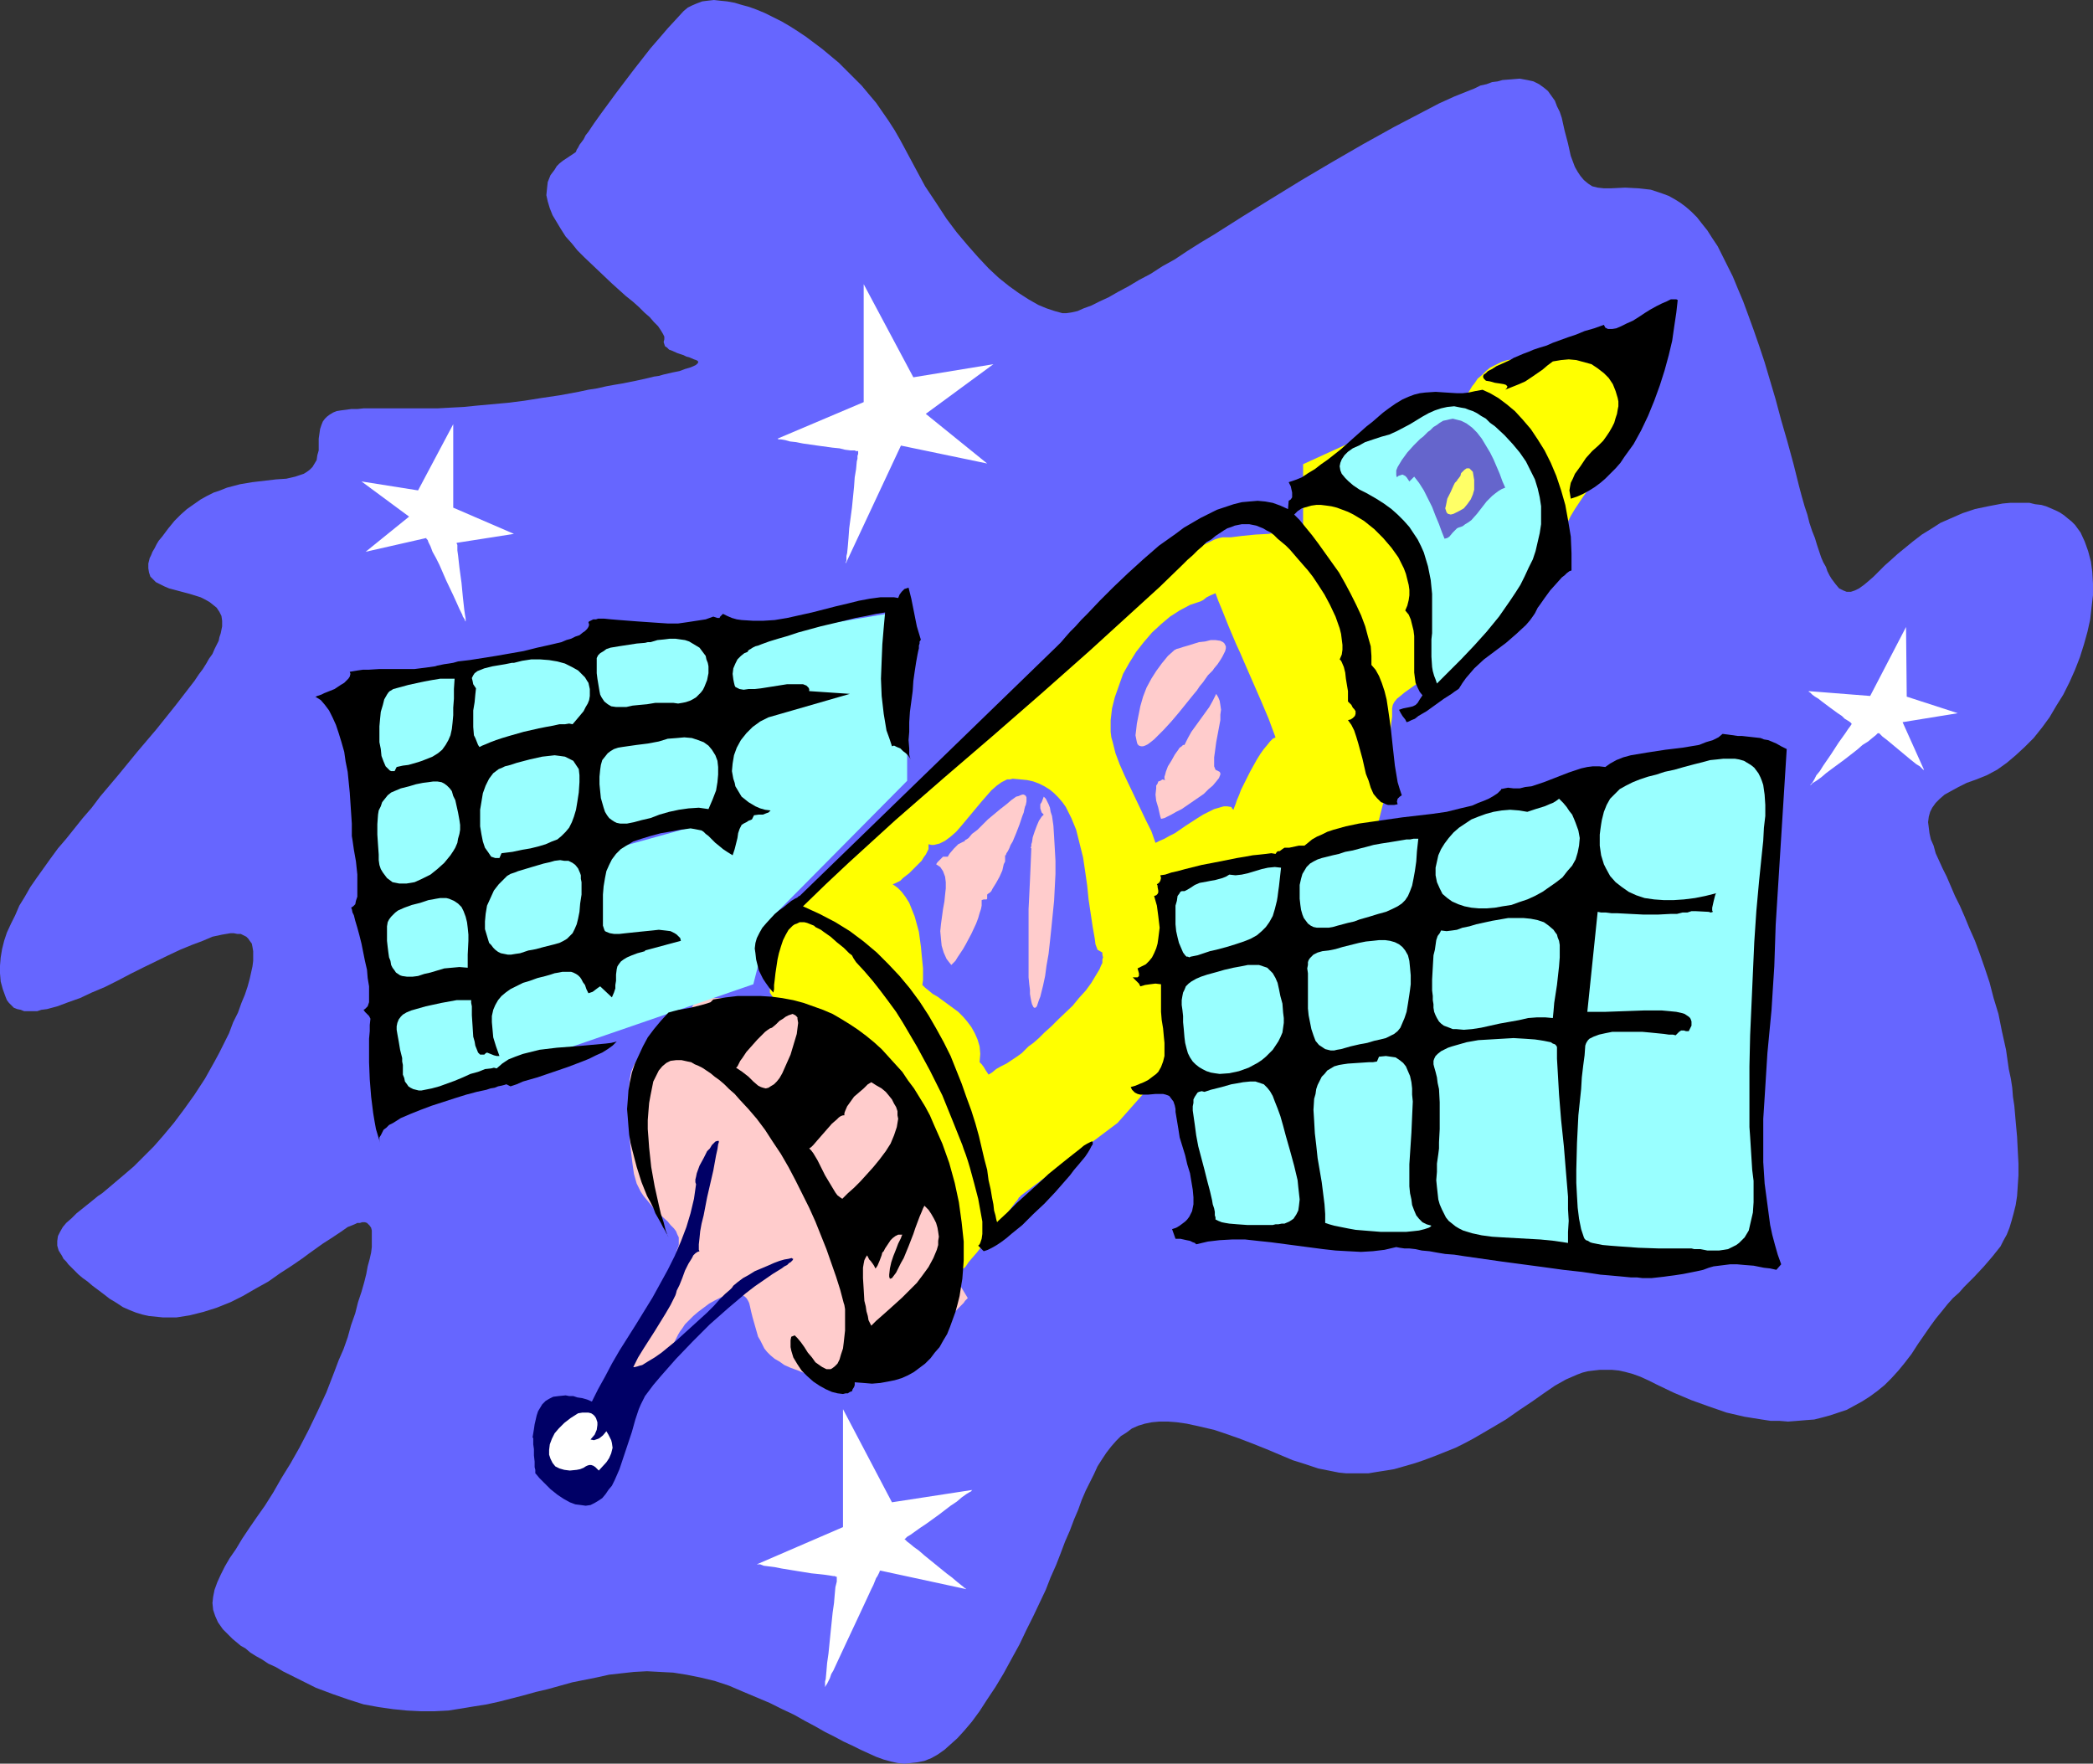<?xml version="1.0" encoding="UTF-8" standalone="no"?>
<svg
   version="1.0"
   width="129.724mm"
   height="109.312mm"
   id="svg45"
   sodipodi:docname="Satellite 17.wmf"
   xmlns:inkscape="http://www.inkscape.org/namespaces/inkscape"
   xmlns:sodipodi="http://sodipodi.sourceforge.net/DTD/sodipodi-0.dtd"
   xmlns="http://www.w3.org/2000/svg"
   xmlns:svg="http://www.w3.org/2000/svg">
  <rect width="100%" height="100%" fill="#333333" stroke="none"/>
  <sodipodi:namedview
     id="namedview45"
     pagecolor="#ffffff"
     bordercolor="#000000"
     borderopacity="0.25"
     inkscape:showpageshadow="2"
     inkscape:pageopacity="0.0"
     inkscape:pagecheckerboard="0"
     inkscape:deskcolor="#d1d1d1"
     inkscape:document-units="mm" />
  <defs
     id="defs1">
    <pattern
       id="WMFhbasepattern"
       patternUnits="userSpaceOnUse"
       width="6"
       height="6"
       x="0"
       y="0" />
  </defs>
  <path
     style="fill:#6666ff;fill-opacity:1;fill-rule:evenodd;stroke:none"
     d="m 134.774,35.708 -0.97,0.646 -0.97,0.646 -0.97,0.646 -0.808,0.646 -0.646,0.646 -0.485,0.808 -0.97,1.293 -0.646,1.616 -0.162,1.454 -0.162,1.616 0.323,1.454 0.485,1.616 0.646,1.616 0.97,1.616 0.97,1.616 1.131,1.777 1.454,1.616 1.293,1.616 1.616,1.616 3.232,3.07 3.232,3.07 3.232,2.908 1.616,1.293 1.454,1.293 1.293,1.293 1.293,1.131 0.97,1.131 0.97,0.969 0.646,0.969 0.485,0.808 0.323,0.646 v 0.646 l -0.162,0.646 0.162,0.485 0.162,0.485 0.485,0.323 0.485,0.485 0.485,0.162 1.454,0.646 1.454,0.485 0.646,0.323 0.646,0.162 1.131,0.485 0.485,0.162 0.323,0.162 0.162,0.162 v 0.323 l -0.162,0.162 -0.323,0.323 -0.646,0.323 -0.808,0.323 -1.131,0.323 -1.293,0.485 -1.616,0.323 -2.101,0.485 -1.131,0.323 -1.131,0.162 -1.293,0.323 -1.454,0.323 -1.454,0.323 -3.232,0.646 -1.939,0.323 -1.778,0.323 -2.101,0.485 -2.101,0.323 -2.262,0.485 -4.363,0.808 -4.363,0.646 -4.04,0.646 -3.878,0.485 -3.555,0.323 -3.555,0.323 -3.232,0.323 -3.07,0.162 -2.909,0.162 H 99.869 97.283 85.163 l -1.454,0.162 h -1.454 l -1.131,0.162 -1.293,0.162 -0.97,0.162 -0.808,0.323 -0.808,0.485 -0.646,0.485 -0.485,0.485 -0.485,0.646 -0.323,0.808 -0.323,0.969 -0.162,1.131 -0.162,1.131 v 1.293 1.454 l -0.323,1.131 -0.162,1.131 -0.485,0.808 -0.485,0.808 -0.646,0.646 -0.646,0.485 -0.808,0.485 -0.97,0.323 -0.97,0.323 -2.101,0.485 -2.424,0.162 -2.747,0.323 -2.747,0.323 -2.909,0.485 -3.07,0.808 -1.616,0.646 -1.454,0.485 -1.616,0.808 -1.454,0.808 -1.616,1.131 -1.616,1.131 -1.454,1.293 -1.454,1.454 -1.454,1.777 -1.454,1.939 -0.808,0.969 -0.485,0.808 -0.485,0.969 -0.485,0.808 -0.323,0.808 -0.323,0.646 -0.323,1.293 v 1.131 l 0.162,0.969 0.323,0.969 0.646,0.646 0.646,0.646 0.97,0.485 0.97,0.485 1.131,0.485 2.424,0.646 2.424,0.646 2.586,0.808 0.97,0.485 1.131,0.646 0.808,0.646 0.808,0.646 0.646,0.969 0.485,0.969 0.162,1.131 v 1.293 l -0.323,1.616 -0.323,0.969 -0.162,0.808 -0.485,0.969 -0.485,0.969 -0.485,1.131 -0.808,1.131 -0.646,1.131 -0.808,1.293 -0.97,1.293 -0.97,1.454 -4.363,5.655 -4.525,5.655 -4.525,5.332 -4.363,5.332 -4.363,5.17 -1.939,2.585 -2.101,2.424 -3.878,4.847 -1.939,2.262 -1.778,2.424 -1.616,2.262 -1.616,2.262 -1.454,2.1 -1.293,2.262 -1.293,2.1 -0.97,2.262 -0.97,1.939 -0.97,2.1 -0.646,1.939 -0.485,1.939 -0.323,1.939 L 0,226.206 v 1.777 l 0.162,1.939 0.485,1.777 0.646,1.777 0.323,0.808 0.485,0.646 0.646,0.646 0.485,0.485 0.808,0.323 0.808,0.162 0.808,0.323 h 0.97 0.97 1.131 l 0.97,-0.323 1.293,-0.162 2.424,-0.646 2.586,-0.969 2.747,-0.969 2.747,-1.293 3.07,-1.293 2.909,-1.454 3.07,-1.616 2.909,-1.454 5.979,-2.908 2.747,-1.293 2.747,-1.131 2.586,-0.969 2.262,-0.969 2.262,-0.485 0.97,-0.162 0.97,-0.162 h 0.808 l 0.808,0.162 h 0.808 l 0.646,0.323 0.646,0.323 0.485,0.485 0.323,0.485 0.485,0.646 0.162,0.808 0.162,0.969 v 0.969 1.293 l -0.162,1.293 -0.323,1.454 -0.323,1.454 -0.485,1.777 -0.646,1.939 -0.808,1.939 -0.808,2.262 -1.131,2.262 -0.97,2.585 -1.131,2.262 -1.131,2.262 -1.131,2.1 -2.262,4.039 -2.424,3.716 -2.424,3.393 -2.424,3.232 -2.424,2.908 -2.262,2.585 -2.424,2.424 -2.262,2.262 -2.262,1.939 -2.101,1.777 -2.101,1.777 -0.97,0.808 -0.97,0.646 -1.778,1.454 -1.616,1.293 -1.616,1.293 -1.131,1.131 -1.293,1.131 -0.808,0.969 -0.646,1.131 -0.485,0.969 -0.162,1.131 v 1.131 l 0.323,1.131 0.808,1.293 0.323,0.646 0.646,0.646 0.485,0.646 0.808,0.808 0.808,0.808 0.808,0.808 0.97,0.808 1.131,0.808 1.131,0.969 1.293,0.969 1.293,0.969 1.454,1.131 1.616,0.969 1.454,0.969 1.454,0.646 1.616,0.646 1.616,0.485 1.454,0.323 1.616,0.162 1.616,0.162 h 1.616 1.616 l 3.07,-0.485 3.232,-0.808 3.07,-0.969 3.232,-1.293 2.909,-1.454 3.07,-1.777 2.909,-1.616 2.747,-1.939 2.747,-1.777 2.586,-1.777 1.293,-0.969 1.131,-0.808 2.262,-1.616 2.262,-1.454 1.939,-1.293 1.616,-1.131 0.808,-0.323 0.808,-0.323 0.646,-0.323 h 0.646 l 0.485,-0.162 h 0.646 l 0.485,0.162 0.323,0.323 0.323,0.323 0.323,0.485 0.162,0.646 v 0.646 2.1 1.131 l -0.162,1.293 -0.323,1.454 -0.485,1.777 -0.323,1.777 -0.485,1.939 -0.646,2.262 -0.808,2.424 -0.646,2.585 -0.97,2.747 -0.808,2.908 -0.97,2.747 -1.131,2.585 -0.97,2.585 -1.939,5.009 -2.101,4.524 -2.101,4.363 -2.101,4.039 -2.101,3.716 -2.101,3.393 -1.939,3.393 -1.939,3.07 -1.939,2.747 -1.778,2.585 -1.616,2.424 -1.454,2.424 -1.454,2.1 -1.131,1.939 -0.97,1.939 -0.808,1.777 -0.646,1.777 -0.323,1.616 -0.162,1.454 0.162,1.616 0.485,1.454 0.646,1.454 1.131,1.616 1.454,1.454 0.808,0.808 0.97,0.808 0.97,0.808 1.131,0.646 1.131,0.969 1.293,0.808 1.454,0.808 1.454,0.969 1.778,0.808 1.616,0.969 1.939,0.969 1.939,0.969 1.939,0.969 1.939,0.969 3.878,1.454 3.717,1.293 3.555,1.131 3.555,0.646 3.394,0.485 3.232,0.323 3.232,0.162 h 3.232 l 3.232,-0.162 3.07,-0.485 2.909,-0.485 3.07,-0.485 2.909,-0.646 5.656,-1.454 2.909,-0.808 2.747,-0.646 5.818,-1.616 5.656,-1.131 2.909,-0.646 2.909,-0.323 2.909,-0.323 3.07,-0.162 3.07,0.162 3.07,0.162 3.07,0.485 3.232,0.646 3.394,0.808 3.394,1.131 3.394,1.454 3.07,1.293 3.07,1.293 2.909,1.454 2.747,1.293 2.586,1.454 2.424,1.293 2.262,1.293 2.262,1.131 2.101,1.131 2.101,0.969 1.939,0.969 1.778,0.808 1.778,0.808 1.778,0.646 1.778,0.485 1.454,0.323 1.616,0.162 1.616,-0.162 1.454,-0.162 1.616,-0.323 1.616,-0.646 1.454,-0.808 1.616,-1.131 1.454,-1.293 1.616,-1.454 1.616,-1.777 1.778,-2.1 1.778,-2.424 1.778,-2.747 1.939,-2.908 1.939,-3.232 1.939,-3.555 1.778,-3.232 1.616,-3.393 1.616,-3.232 1.454,-3.07 1.454,-3.07 1.131,-2.908 1.293,-2.908 1.131,-2.908 0.97,-2.585 1.131,-2.585 0.97,-2.585 0.97,-2.262 0.808,-2.262 0.97,-2.262 0.97,-1.939 0.97,-1.939 0.808,-1.777 1.131,-1.777 0.97,-1.454 1.131,-1.454 1.131,-1.293 1.131,-1.131 1.293,-0.808 1.293,-0.969 1.454,-0.646 1.616,-0.485 1.616,-0.323 1.778,-0.162 h 1.939 l 2.101,0.162 2.262,0.323 2.262,0.485 2.101,0.485 2.101,0.485 1.939,0.646 3.717,1.293 3.394,1.293 3.232,1.293 3.07,1.293 3.07,1.293 3.07,0.969 2.909,0.969 3.232,0.646 1.616,0.323 1.616,0.162 h 1.778 1.778 1.778 l 1.939,-0.323 2.101,-0.323 1.939,-0.323 2.262,-0.646 2.262,-0.646 2.424,-0.808 2.586,-0.969 2.424,-0.969 2.424,-0.969 2.262,-1.131 2.101,-1.131 1.939,-1.131 1.939,-1.131 3.555,-2.1 3.232,-2.262 2.909,-1.939 2.747,-1.939 2.586,-1.777 2.586,-1.454 2.586,-1.131 1.293,-0.485 1.293,-0.323 1.293,-0.162 1.454,-0.162 h 1.454 1.454 l 1.616,0.162 1.454,0.323 1.778,0.485 1.778,0.646 1.778,0.808 1.939,0.969 4.04,1.939 4.202,1.777 4.04,1.454 4.202,1.454 4.202,0.969 4.04,0.646 2.101,0.323 h 2.101 l 1.939,0.162 2.101,-0.162 1.939,-0.162 2.101,-0.162 1.939,-0.485 1.778,-0.485 1.939,-0.646 1.939,-0.646 1.778,-0.969 1.778,-0.969 1.778,-1.131 1.778,-1.293 1.778,-1.454 1.616,-1.616 1.616,-1.777 1.454,-1.777 1.616,-2.1 1.454,-2.262 1.454,-2.1 1.454,-2.1 1.293,-1.777 1.454,-1.777 1.293,-1.616 1.293,-1.454 1.454,-1.293 1.131,-1.293 2.424,-2.424 2.262,-2.424 1.939,-2.262 1.939,-2.424 0.646,-1.293 0.808,-1.454 0.646,-1.616 0.485,-1.616 0.485,-1.777 0.485,-1.939 0.323,-2.1 0.162,-2.424 0.162,-2.424 v -2.747 l -0.162,-3.07 -0.162,-3.232 -0.323,-3.555 -0.323,-3.716 -0.323,-2.1 -0.162,-2.1 -0.323,-2.1 -0.485,-2.262 -0.646,-4.524 -0.97,-4.363 -0.808,-4.039 -1.131,-3.716 -0.97,-3.716 -1.131,-3.393 -1.131,-3.232 -1.131,-3.07 -1.293,-2.908 -1.131,-2.747 -1.131,-2.585 -1.131,-2.262 -0.97,-2.262 -0.97,-2.262 -0.97,-1.939 -0.808,-1.777 -0.808,-1.777 -0.485,-1.777 -0.646,-1.454 -0.323,-1.454 -0.162,-1.293 -0.162,-1.293 0.162,-1.293 0.323,-1.131 0.485,-0.969 0.808,-1.131 0.97,-0.969 1.131,-0.969 1.454,-0.808 1.778,-0.969 1.939,-0.969 2.262,-0.808 2.424,-0.969 2.424,-1.293 2.262,-1.616 2.101,-1.777 2.101,-1.939 2.101,-2.1 1.939,-2.424 1.778,-2.424 1.616,-2.747 1.616,-2.585 1.454,-2.908 1.293,-2.908 1.131,-2.908 0.97,-3.07 0.808,-2.908 0.646,-2.908 0.323,-2.908 0.323,-2.747 v -2.747 l -0.162,-2.747 -0.323,-2.424 -0.646,-2.424 -0.808,-2.262 -0.97,-2.1 -1.293,-1.777 -0.808,-0.808 -0.808,-0.646 -0.97,-0.808 -0.97,-0.646 -0.97,-0.485 -1.131,-0.485 -1.131,-0.485 -1.131,-0.323 -1.454,-0.162 -1.293,-0.323 h -1.454 -1.616 -1.454 l -1.778,0.162 -3.394,0.646 -3.07,0.646 -2.909,0.969 -2.586,1.131 -2.586,1.131 -2.262,1.454 -2.101,1.293 -2.101,1.616 -1.778,1.454 -1.778,1.454 -1.616,1.454 -1.454,1.293 -1.293,1.293 -1.293,1.293 -1.293,1.131 -0.97,0.808 -1.131,0.808 -0.97,0.485 -0.97,0.323 h -0.97 l -0.808,-0.323 -0.97,-0.485 -0.808,-0.969 -0.485,-0.646 -0.485,-0.646 -0.485,-0.808 -0.485,-0.969 -0.323,-0.969 -0.646,-1.131 -0.485,-1.131 -0.485,-1.454 -0.485,-1.454 -0.485,-1.616 -0.646,-1.616 -0.646,-1.939 -0.485,-1.939 -0.646,-1.939 -0.646,-2.262 -0.646,-2.424 -0.646,-2.585 -0.646,-2.585 -1.454,-5.332 -1.454,-5.009 -1.293,-4.847 -1.293,-4.363 -1.293,-4.363 -1.293,-3.878 -1.293,-3.716 -1.293,-3.555 -1.131,-3.07 -1.293,-3.07 -1.131,-2.747 -1.293,-2.585 -1.131,-2.262 -1.131,-2.262 -1.293,-1.939 -1.131,-1.777 -1.293,-1.616 -1.131,-1.454 -1.293,-1.293 -1.293,-1.131 -1.293,-0.969 -1.293,-0.808 -1.454,-0.808 -1.293,-0.485 -1.454,-0.485 -1.454,-0.485 -1.454,-0.162 -1.454,-0.162 -3.07,-0.162 -3.394,0.162 h -1.616 l -1.454,-0.162 -1.293,-0.323 -0.97,-0.646 -0.97,-0.808 -0.808,-0.969 -0.646,-0.969 -0.646,-1.131 -0.485,-1.293 -0.485,-1.293 -0.646,-2.908 -0.808,-3.07 -0.646,-2.908 -0.485,-1.454 -0.646,-1.293 -0.485,-1.293 -0.808,-1.131 -0.808,-1.131 -0.97,-0.808 -1.131,-0.808 -1.293,-0.646 -1.454,-0.323 -1.778,-0.323 -1.939,0.162 -2.101,0.162 -1.131,0.323 -1.293,0.162 -1.293,0.485 -1.454,0.323 -1.293,0.646 -1.616,0.646 -1.616,0.646 -1.616,0.646 -3.555,1.616 -3.394,1.777 -7.11,3.716 -7.272,4.039 -7.272,4.201 -7.11,4.201 -7.11,4.363 -6.787,4.201 -6.626,4.201 -3.232,1.939 -3.07,1.939 -2.909,1.939 -2.909,1.616 -2.747,1.777 -2.747,1.454 -2.424,1.454 -2.424,1.293 -2.262,1.293 -2.101,0.969 -1.939,0.969 -1.778,0.646 -1.454,0.646 -1.454,0.323 -1.131,0.162 h -0.97 l -1.778,-0.485 -1.939,-0.646 -1.939,-0.808 -2.262,-1.293 -2.262,-1.454 -2.262,-1.616 -2.424,-1.939 -2.424,-2.262 -2.424,-2.585 -2.424,-2.747 -2.586,-3.07 -2.424,-3.232 -2.424,-3.716 -2.586,-3.878 -2.262,-4.201 -2.424,-4.524 -1.131,-2.1 -1.293,-2.262 -1.454,-2.262 -1.454,-2.1 -1.454,-2.1 -1.778,-2.1 -1.616,-1.939 -1.778,-1.777 -1.778,-1.777 -1.778,-1.777 -1.939,-1.616 -1.939,-1.616 -1.939,-1.454 -1.939,-1.454 -1.939,-1.293 -1.778,-1.131 -1.939,-1.131 -1.939,-0.969 -1.939,-0.969 -1.939,-0.808 -1.778,-0.646 -1.778,-0.485 -1.616,-0.485 -1.778,-0.323 -1.616,-0.162 L 167.256,0 l -1.454,0.162 -1.293,0.162 -1.293,0.485 -1.131,0.485 -0.97,0.485 -0.97,0.808 -1.778,1.939 -1.939,2.1 -1.939,2.262 -2.101,2.424 -4.04,5.17 -4.04,5.332 -1.778,2.424 -1.778,2.424 -1.616,2.262 -1.293,1.939 -0.646,0.808 -0.485,0.969 -0.485,0.646 -0.485,0.646 -0.323,0.646 -0.323,0.485 -0.162,0.485 z"
     id="path1" />
  <path
     style="fill:#ffcccc;fill-opacity:1;fill-rule:evenodd;stroke:none"
     d="m 185.032,235.415 v 0 h -0.323 -0.162 l -0.485,-0.162 -0.97,-0.162 -1.293,-0.162 -1.616,-0.162 -1.778,-0.323 -1.939,-0.162 -2.101,-0.162 -4.04,-0.323 h -1.778 -1.778 l -1.616,0.323 -1.293,0.162 -0.485,0.323 -0.485,0.162 -0.323,0.323 -0.162,0.323 -0.485,0.808 -0.646,0.808 -0.97,0.808 -0.97,0.808 -1.293,0.969 -1.293,0.969 -2.586,2.262 -1.293,1.131 -1.293,1.293 -1.131,1.293 -0.97,1.454 -0.97,1.454 -0.646,1.616 -0.323,1.616 -0.162,1.777 v 3.393 3.393 l 0.162,3.07 v 2.908 l 0.323,2.908 0.323,2.585 0.323,2.262 0.646,2.262 0.485,0.969 0.485,0.969 0.646,0.969 0.808,0.969 1.454,1.777 1.778,1.777 1.616,1.454 0.646,0.808 0.808,0.808 0.485,0.646 0.323,0.808 0.323,0.646 v 0.808 0.485 0.485 l -0.162,0.485 -0.323,0.808 -0.162,0.808 -0.323,0.808 -0.808,1.939 -0.97,2.1 -0.97,2.262 -2.101,4.524 -1.131,2.424 -0.97,2.1 -0.97,1.939 -0.97,1.777 -0.323,0.808 -0.323,0.808 -0.323,0.646 -0.323,0.485 -0.162,0.323 -0.162,0.323 -0.162,0.162 v 0.162 0 l 0.162,0.485 v 0.485 l 0.162,0.808 0.162,0.969 0.162,0.969 0.485,2.1 0.323,1.939 0.162,0.969 0.162,0.969 0.162,0.646 v 0.646 l 0.162,0.323 v 0.162 -0.162 h 0.162 l 0.162,-0.485 0.485,-0.646 0.485,-0.808 0.646,-1.131 0.646,-1.131 0.808,-1.293 0.808,-1.454 1.778,-2.908 1.616,-2.747 0.646,-1.131 0.646,-1.293 0.485,-0.969 0.485,-0.808 0.485,-0.646 0.646,-0.969 0.808,-0.808 1.131,-1.131 1.131,-0.969 1.293,-0.969 1.293,-0.969 1.454,-0.808 1.293,-0.646 1.293,-0.485 1.293,-0.323 h 1.131 l 0.97,0.162 0.485,0.162 0.485,0.323 0.323,0.323 0.323,0.485 0.323,0.646 0.162,0.646 0.323,1.454 0.323,1.293 0.646,2.262 0.646,2.262 0.485,0.808 0.485,0.969 0.485,0.969 0.646,0.808 0.808,0.808 0.97,0.808 1.131,0.646 1.131,0.808 1.454,0.646 1.778,0.646 1.616,0.646 1.616,0.485 1.454,0.323 1.454,0.162 1.293,0.162 h 1.131 l 2.262,-0.323 2.101,-0.323 1.939,-0.485 1.939,-0.323 2.101,-0.323 h 0.485 l 0.646,-0.162 0.646,-0.162 0.646,-0.323 1.616,-0.808 1.616,-1.131 1.616,-1.293 1.778,-1.454 3.555,-3.07 1.616,-1.616 1.616,-1.616 1.293,-1.454 1.293,-1.293 0.97,-0.969 0.485,-0.485 0.323,-0.485 0.323,-0.323 0.162,-0.162 0.162,-0.162 v 0 z"
     id="path2" />
  <path
     style="fill:#ffff00;fill-opacity:1;fill-rule:evenodd;stroke:none"
     d="m 180.345,232.507 v -13.249 l 28.28,-26.66 28.603,-26.66 30.219,-28.599 v -0.162 h 0.162 l 0.162,-0.162 0.323,-0.162 0.646,-0.646 1.131,-0.646 1.131,-0.808 1.454,-0.969 1.454,-1.131 1.616,-0.969 3.232,-2.1 1.616,-1.131 1.454,-0.808 1.454,-0.646 1.293,-0.646 0.97,-0.323 0.808,-0.162 h 0.97 0.97 l 1.293,-0.162 1.293,-0.162 3.232,-0.323 3.07,-0.162 3.07,-0.485 1.454,-0.162 1.131,-0.162 h 0.97 l 0.808,-0.162 h 0.485 0.162 V 108.74 l 20.846,-9.533 16.968,-5.655 0.162,-0.162 v -0.323 l 0.323,-0.485 0.323,-0.485 0.485,-0.808 0.485,-0.808 0.646,-0.808 0.646,-0.969 0.97,-0.808 0.97,-0.969 0.97,-0.808 1.293,-0.646 1.293,-0.646 1.454,-0.485 1.616,-0.162 1.616,-0.162 1.778,-0.162 1.616,-0.162 1.616,-0.323 1.454,-0.323 1.454,-0.485 1.293,-0.323 2.424,-1.131 2.262,-0.969 1.939,-0.969 0.808,-0.323 0.808,-0.323 0.808,-0.162 h 0.808 0.808 l 0.808,0.323 0.97,0.323 0.97,0.646 1.131,0.485 1.131,0.808 2.262,1.616 1.939,1.939 0.808,0.808 0.808,1.131 0.646,0.808 0.485,0.808 0.323,0.969 0.162,0.646 -0.162,0.808 -0.323,0.969 -0.485,1.131 -0.646,1.293 -0.808,1.293 -0.97,1.454 -0.97,1.454 -1.131,1.616 -2.424,3.232 -2.424,3.393 -2.586,3.232 -1.131,1.454 -1.131,1.616 -0.97,1.293 -0.808,1.293 -0.808,1.131 -0.646,0.969 -0.646,0.969 -0.646,0.969 -0.97,1.616 -0.808,1.616 -0.97,1.616 -0.97,1.616 -0.646,0.969 -0.646,1.131 -0.646,1.131 -0.97,1.131 -0.808,1.293 -0.97,1.293 -2.262,2.908 -2.424,2.908 -2.586,3.07 -2.586,3.232 -2.909,2.908 -2.747,3.07 -1.454,1.293 -1.454,1.293 -3.232,2.424 -3.07,2.1 -3.07,1.777 -1.454,0.969 -1.131,0.808 -1.131,0.808 -0.97,0.808 -0.808,0.646 -0.646,0.808 -0.323,0.646 -0.162,0.808 v 0.808 1.131 l -0.162,1.293 -0.162,1.616 -0.162,1.616 v 1.777 l -0.485,3.716 -0.162,1.777 -0.162,1.616 -0.162,1.616 v 1.293 l -0.162,1.131 -0.162,0.808 v 0.646 0.162 l -1.939,7.594 -60.6,68.508 -22.786,17.127 v 0 0.162 l -0.323,0.162 -0.162,0.323 -0.323,0.485 -0.323,0.323 -0.97,1.293 -0.97,1.293 -1.131,1.454 -2.424,3.07 -2.424,3.232 -1.131,1.454 -1.131,1.293 -0.808,0.969 -0.323,0.485 -0.323,0.485 -0.323,0.323 -0.162,0.162 v 0 0.162 -0.162 h -0.162 l -0.162,-0.162 v -0.323 l -0.485,-0.969 -0.485,-0.969 -0.485,-1.293 -0.646,-1.454 -1.454,-3.232 -1.454,-3.07 -0.485,-1.454 -0.646,-1.293 -0.485,-1.293 -0.323,-0.808 -0.162,-0.323 -0.162,-0.162 v -0.162 0 l -7.595,-21.005 -22.624,-15.188 z"
     id="path3" />
  <path
     style="fill:#99ffff;fill-opacity:1;fill-rule:evenodd;stroke:none"
     d="m 166.125,150.75 46.379,-7.756 v 39.909 l -32.158,32.477 -3.878,15.188 -83.062,28.599 -3.878,-26.66 h 0.162 0.485 l 0.646,-0.162 0.97,-0.162 1.131,-0.162 1.293,-0.162 1.616,-0.323 1.616,-0.162 1.939,-0.323 1.939,-0.323 2.101,-0.323 2.262,-0.323 4.686,-0.646 4.686,-0.646 4.848,-0.808 4.525,-0.646 2.262,-0.323 2.101,-0.323 1.939,-0.323 1.939,-0.323 1.616,-0.162 1.616,-0.323 1.454,-0.162 1.131,-0.162 0.808,-0.162 h 0.808 l 0.485,-0.162 v 0 l -1.778,-24.721 27.31,-7.594 z"
     id="path4" />
  <path
     style="fill:#6666ff;fill-opacity:1;fill-rule:evenodd;stroke:none"
     d="m 240.299,245.756 0.646,-0.646 1.131,-0.808 1.293,-1.131 1.293,-1.293 1.616,-1.454 1.616,-1.616 3.394,-3.232 1.454,-1.777 1.616,-1.777 1.293,-1.777 0.97,-1.616 0.97,-1.616 0.323,-0.808 0.323,-0.646 v -0.808 l 0.162,-0.485 -0.162,-0.646 v -0.485 l -1.131,-0.646 -0.485,-1.293 -0.162,-1.293 -0.485,-2.747 -0.485,-3.232 -0.485,-3.232 -0.323,-3.232 -0.485,-3.393 -0.485,-3.232 -0.808,-3.232 -0.808,-3.232 -1.131,-2.747 -0.646,-1.293 -0.646,-1.293 -0.808,-1.131 -0.97,-1.131 -0.97,-0.969 -0.97,-0.808 -1.293,-0.808 -1.293,-0.646 -1.293,-0.485 -1.454,-0.323 -1.616,-0.162 -1.778,-0.162 -0.646,0.162 h -0.646 l -1.293,0.646 -1.131,0.808 -1.293,1.131 -1.131,1.293 -1.131,1.293 -2.424,2.908 -2.424,2.908 -1.131,1.293 -1.293,1.131 -1.293,0.969 -1.293,0.646 -1.293,0.323 h -0.646 l -0.646,-0.162 v 0.485 0.646 l -0.323,0.646 -0.323,0.646 -0.485,0.646 -0.485,0.808 -1.454,1.454 -1.454,1.454 -1.454,1.131 -0.646,0.646 -0.646,0.323 -0.646,0.323 -0.485,0.162 1.131,0.808 0.97,0.969 0.97,1.293 0.808,1.293 0.646,1.616 0.646,1.616 0.485,1.777 0.485,1.777 0.485,3.555 0.162,1.777 0.162,1.616 0.162,1.616 v 1.454 1.293 l -0.162,1.131 0.646,0.646 0.808,0.646 0.97,0.808 1.131,0.646 2.424,1.777 2.424,1.777 1.131,1.131 0.97,1.131 0.97,1.293 0.808,1.454 0.646,1.454 0.485,1.616 0.162,1.777 -0.162,1.939 0.485,0.485 0.485,0.646 0.485,0.808 0.323,0.485 0.323,0.485 0.808,-0.485 0.97,-0.808 1.131,-0.646 1.293,-0.646 2.424,-1.616 1.131,-0.808 z"
     id="path5" />
  <path
     style="fill:#6666ff;fill-opacity:1;fill-rule:evenodd;stroke:none"
     d="m 281.184,140.894 -2.424,0.808 -2.424,1.293 -2.262,1.454 -2.101,1.777 -2.101,1.939 -1.939,2.262 -1.778,2.262 -1.616,2.585 -1.454,2.585 -0.97,2.747 -0.97,2.747 -0.646,2.585 -0.323,2.747 v 2.747 l 0.162,1.293 0.323,1.131 0.323,1.293 0.323,1.293 0.97,2.585 1.131,2.585 5.01,10.502 1.293,2.585 0.97,2.747 0.97,-0.485 1.131,-0.485 1.131,-0.646 1.293,-0.646 2.586,-1.777 2.747,-1.777 1.293,-0.808 1.293,-0.646 1.293,-0.646 1.131,-0.323 1.131,-0.323 h 0.808 l 0.97,0.162 0.162,0.323 0.323,0.323 0.162,-0.485 0.323,-0.808 0.323,-0.969 0.485,-1.131 0.485,-1.293 0.646,-1.293 1.454,-2.908 1.616,-2.908 0.808,-1.293 0.808,-1.131 0.808,-0.969 0.646,-0.808 0.646,-0.646 0.646,-0.323 -1.616,-4.363 -1.778,-4.201 -3.878,-8.887 -0.97,-2.262 -0.97,-2.1 -1.778,-4.201 -1.616,-4.039 -0.808,-1.939 -0.646,-1.777 -1.131,0.485 -0.97,0.485 -0.808,0.646 -0.323,0.162 z"
     id="path6" />
  <path
     style="fill:#000000;fill-opacity:1;fill-rule:evenodd;stroke:none"
     d="m 327.078,292.128 0.808,0.162 1.131,0.162 h 1.131 l 1.454,0.162 1.454,0.323 1.778,0.162 1.778,0.323 1.939,0.323 2.101,0.162 2.101,0.323 4.525,0.646 4.525,0.646 4.848,0.646 4.848,0.646 4.686,0.646 4.363,0.485 2.262,0.323 2.101,0.323 1.939,0.162 1.778,0.162 1.778,0.162 1.616,0.162 h 1.454 l 1.293,0.162 h 2.101 l 1.454,-0.162 1.454,-0.162 1.131,-0.162 1.293,-0.162 2.101,-0.323 1.616,-0.323 1.616,-0.323 1.454,-0.323 1.293,-0.485 1.131,-0.323 1.293,-0.162 1.293,-0.162 1.293,-0.162 h 1.616 l 1.778,0.162 2.101,0.162 2.424,0.485 1.454,0.162 1.454,0.323 1.131,-1.293 -0.808,-2.262 -0.646,-2.262 -0.646,-2.424 -0.485,-2.262 -0.646,-4.847 -0.646,-4.847 -0.323,-5.009 v -5.009 -5.17 l 0.323,-5.009 0.646,-10.341 0.97,-10.179 0.323,-5.17 0.323,-5.009 0.162,-4.847 0.162,-4.847 2.586,-41.202 -1.293,-0.646 -1.131,-0.646 -1.131,-0.485 -0.808,-0.323 -0.97,-0.162 -0.808,-0.323 -1.454,-0.162 -1.454,-0.162 -1.454,-0.162 h -0.97 l -1.131,-0.162 -1.131,-0.162 -1.293,-0.162 -0.97,0.808 -1.293,0.646 -1.616,0.485 -1.616,0.646 -1.939,0.323 -1.939,0.323 -4.04,0.485 -4.202,0.646 -1.939,0.323 -1.939,0.323 -1.778,0.485 -1.616,0.646 -1.454,0.808 -1.131,0.808 -1.454,-0.162 h -1.454 l -1.293,0.162 -1.454,0.323 -2.909,0.969 -2.909,1.131 -2.909,1.131 -2.909,0.969 -1.454,0.162 -1.293,0.323 H 354.55 l -1.293,-0.162 -1.616,0.323 v 0.162 l -0.808,0.808 -0.97,0.646 -1.131,0.646 -1.131,0.485 -1.293,0.485 -1.454,0.646 -2.747,0.646 -3.232,0.808 -3.394,0.485 -6.949,0.808 -6.787,0.969 -3.394,0.485 -3.07,0.646 -2.909,0.808 -1.454,0.485 -1.293,0.646 -1.131,0.485 -1.131,0.646 -0.97,0.808 -0.808,0.646 h -0.646 -0.646 l -2.262,0.485 h -0.646 -0.485 l -0.485,0.323 -0.646,0.485 h -0.323 l -0.323,0.162 -0.323,0.485 -0.97,-0.162 -1.293,0.162 -1.454,0.162 -1.616,0.162 -1.778,0.323 -1.939,0.323 -4.04,0.808 -4.202,0.808 -1.939,0.485 -1.939,0.485 -1.778,0.485 -1.454,0.323 -1.454,0.485 -1.131,0.162 0.162,0.646 -0.162,0.646 -0.323,0.485 -0.485,0.323 0.162,0.323 v 0.323 l 0.162,0.808 v 0.485 l -0.162,0.323 -0.323,0.323 -0.485,0.162 0.323,1.131 0.323,1.131 0.323,2.424 0.323,2.747 -0.162,1.293 -0.162,1.293 -0.162,1.131 -0.323,1.131 -0.485,1.131 -0.485,0.969 -0.646,0.808 -0.808,0.808 -0.97,0.485 -0.97,0.485 0.323,1.131 v 0.323 0.323 l -0.162,0.162 -0.162,0.162 h -0.485 -0.646 l 0.485,0.485 0.97,0.969 0.323,0.646 1.131,-0.323 1.131,-0.162 1.293,-0.162 1.293,0.162 v 2.262 2.262 1.939 l 0.162,1.939 0.323,1.939 0.162,1.777 0.162,1.616 v 1.616 1.454 l -0.323,1.293 -0.485,1.293 -0.646,1.131 -0.485,0.485 -0.646,0.485 -0.646,0.485 -0.646,0.485 -0.97,0.485 -0.808,0.323 -1.131,0.485 -1.131,0.323 0.323,0.646 0.646,0.646 0.646,0.323 0.646,0.162 h 0.808 0.97 l 1.778,-0.162 h 1.778 l 0.646,0.162 0.808,0.323 0.485,0.646 0.485,0.646 0.323,0.969 0.162,0.808 v 0.646 l 0.323,1.939 0.323,1.939 0.323,2.1 0.646,2.1 0.646,2.1 0.485,2.1 0.646,2.1 0.323,1.939 0.323,1.939 0.162,1.777 v 1.616 l -0.323,1.616 -0.323,0.646 -0.323,0.646 -0.485,0.646 -0.485,0.485 -0.646,0.485 -0.646,0.485 -0.808,0.485 -0.97,0.323 0.808,2.262 h 0.485 0.646 l 1.454,0.323 0.808,0.162 0.646,0.323 0.485,0.162 0.323,0.323 2.747,-0.646 2.747,-0.323 2.909,-0.162 h 3.07 l 2.909,0.323 3.07,0.323 12.282,1.616 2.909,0.323 2.909,0.162 3.07,0.162 2.747,-0.162 2.747,-0.323 z"
     id="path7" />
  <path
     style="fill:#000000;fill-opacity:1;fill-rule:evenodd;stroke:none"
     d="m 96.313,236.708 3.394,-0.969 3.717,-0.808 1.778,-0.323 1.778,-0.323 h 1.778 1.616 v 0.646 l 0.162,0.808 v 0.969 1.131 l 0.162,2.424 0.162,2.585 0.323,1.131 0.162,0.969 0.323,0.808 0.323,0.808 0.485,0.485 h 0.485 0.162 0.323 l 0.323,-0.323 0.323,-0.162 0.808,0.323 0.808,0.323 0.646,0.162 h 0.646 l -0.808,-2.262 -0.646,-2.1 -0.162,-1.777 -0.162,-1.777 v -1.454 l 0.323,-1.454 0.485,-1.131 0.646,-1.131 0.808,-0.969 0.97,-0.808 1.131,-0.808 1.293,-0.646 1.616,-0.808 1.616,-0.485 1.778,-0.646 1.939,-0.485 1.131,-0.323 0.97,-0.323 0.97,-0.162 0.808,-0.162 h 0.808 0.646 0.646 l 0.485,0.162 0.646,0.323 0.485,0.323 0.485,0.485 0.323,0.485 0.323,0.646 0.485,0.646 0.323,0.969 0.485,0.969 0.485,-0.162 0.485,-0.162 0.646,-0.485 0.646,-0.485 0.485,-0.323 2.747,2.585 0.485,-1.131 0.323,-0.969 v -0.808 l 0.162,-0.969 v -1.454 l 0.162,-1.293 0.162,-0.646 0.323,-0.485 0.485,-0.646 0.646,-0.485 0.808,-0.485 1.131,-0.485 1.293,-0.485 1.778,-0.485 v -0.162 l 8.403,-2.262 -0.162,-0.646 -0.808,-0.808 -0.485,-0.323 -0.97,-0.485 -1.293,-0.162 -1.454,-0.162 -1.454,0.162 -3.232,0.323 -3.07,0.323 -1.454,0.162 h -1.293 l -0.97,-0.162 -0.808,-0.323 -0.323,-0.162 -0.162,-0.323 -0.162,-0.485 -0.162,-0.485 v -2.585 -2.424 -2.262 l 0.162,-1.939 0.323,-1.939 0.323,-1.616 0.646,-1.454 0.646,-1.293 0.97,-1.293 1.131,-1.131 1.293,-0.808 1.616,-0.969 1.939,-0.646 2.101,-0.646 2.424,-0.646 2.909,-0.485 1.616,-0.323 1.293,-0.162 1.131,-0.162 0.97,0.162 0.808,0.162 0.808,0.162 0.485,0.323 0.485,0.485 0.646,0.485 0.485,0.485 0.485,0.485 0.646,0.646 0.808,0.646 0.97,0.808 0.97,0.646 1.293,0.808 0.485,-1.454 0.323,-1.293 0.323,-1.293 0.162,-1.131 0.323,-0.969 0.485,-0.969 0.485,-0.323 0.646,-0.323 0.485,-0.323 0.808,-0.323 0.485,-0.969 1.131,-0.162 h 0.97 l 0.808,-0.323 0.485,-0.162 0.485,-0.485 -1.293,-0.162 -1.131,-0.323 -1.131,-0.485 -0.808,-0.485 -0.808,-0.485 -0.808,-0.646 -0.808,-0.646 -0.485,-0.808 -0.485,-0.808 -0.485,-0.808 -0.162,-0.808 -0.323,-0.969 -0.323,-1.777 0.162,-1.777 0.323,-1.939 0.646,-1.777 0.97,-1.777 1.293,-1.616 1.454,-1.454 1.778,-1.293 0.97,-0.485 0.97,-0.485 1.131,-0.323 1.131,-0.323 16.806,-4.847 -9.534,-0.646 v -0.485 l -0.162,-0.323 -0.162,-0.162 -0.323,-0.323 -0.808,-0.323 h -1.131 -1.131 -1.454 l -3.07,0.485 -3.07,0.485 -1.454,0.162 h -0.808 -0.646 l -1.131,0.162 -0.97,-0.162 -0.646,-0.323 -0.323,-0.162 -0.162,-0.323 -0.162,-0.646 -0.162,-0.808 -0.162,-1.293 0.162,-1.293 0.485,-1.131 0.485,-0.969 0.808,-0.808 0.808,-0.646 0.808,-0.323 v -0.162 l 0.162,-0.162 0.162,-0.162 0.323,-0.162 0.485,-0.323 0.646,-0.323 0.646,-0.162 0.808,-0.323 1.778,-0.646 2.101,-0.646 2.262,-0.646 2.424,-0.808 5.333,-1.454 5.494,-1.293 2.586,-0.646 2.586,-0.485 2.262,-0.485 2.101,-0.323 -0.323,3.555 -0.323,3.878 -0.162,3.878 -0.162,4.201 0.162,4.039 0.485,4.201 0.323,1.939 0.323,1.939 0.646,1.777 0.646,1.939 0.485,-0.162 0.646,0.323 0.808,0.323 0.646,0.646 0.646,0.485 0.485,0.485 0.485,0.646 0.162,0.323 -0.162,-0.485 -0.162,-0.646 v -0.646 -0.808 l -0.162,-1.939 0.162,-1.939 v -2.262 l 0.162,-2.424 0.646,-4.847 0.162,-2.424 0.323,-2.262 0.323,-2.1 0.323,-1.777 0.162,-0.808 0.162,-0.646 v -0.646 l 0.162,-0.485 v -0.485 l 0.162,-0.162 v -0.162 h 0.162 l -0.485,-1.616 -0.485,-1.616 -0.646,-3.232 -0.646,-3.232 -0.323,-1.293 -0.323,-1.293 -0.485,0.162 -0.485,0.162 -0.646,0.646 -0.485,0.646 -0.323,0.808 -0.97,-0.162 h -0.97 -2.262 l -2.424,0.323 -2.586,0.485 -2.586,0.646 -2.747,0.646 -5.656,1.454 -2.909,0.646 -2.909,0.646 -2.909,0.485 -2.586,0.162 h -2.586 l -2.586,-0.162 -1.131,-0.162 -1.131,-0.323 -1.131,-0.485 -0.97,-0.485 -0.485,0.485 -0.162,0.162 -0.162,0.323 h -0.162 -0.162 -0.162 l -0.485,-0.162 -0.485,-0.162 -1.778,0.646 -2.101,0.323 -2.101,0.323 -2.262,0.323 h -2.424 l -2.424,-0.162 -4.686,-0.323 -2.101,-0.162 -2.101,-0.162 -1.939,-0.162 -1.616,-0.162 h -1.454 l -0.485,0.162 h -0.646 l -0.323,0.162 -0.323,0.162 -0.323,0.162 -0.162,0.162 0.162,0.646 -0.162,0.485 -0.323,0.485 -0.485,0.485 -0.485,0.323 -0.808,0.646 -0.97,0.323 -0.97,0.485 -1.131,0.323 -1.131,0.485 -2.747,0.646 -2.909,0.646 -3.232,0.808 -6.464,1.131 -3.07,0.485 -3.07,0.485 -2.747,0.323 -1.131,0.323 -0.97,0.162 -1.131,0.162 -0.808,0.162 -0.808,0.162 -0.485,0.162 -1.131,0.162 -1.131,0.162 -2.586,0.323 H 94.374 88.88 l -2.586,0.162 h -1.293 l -1.131,0.162 -0.97,0.162 -0.97,0.162 0.162,0.485 -0.162,0.646 -0.323,0.485 -0.485,0.485 -0.485,0.485 -0.808,0.485 -1.454,0.969 -1.616,0.646 -0.808,0.323 -0.646,0.323 -0.485,0.162 -0.485,0.162 -0.323,0.162 h -0.162 l 1.293,0.808 0.97,1.131 0.97,1.293 0.808,1.616 0.808,1.777 0.646,1.939 0.646,2.1 0.646,2.262 0.323,2.262 0.485,2.424 0.485,4.847 0.323,4.847 0.162,2.424 v 2.1 0.808 l 0.162,0.969 0.162,1.131 0.162,1.131 0.485,2.747 0.323,3.07 v 2.747 1.293 1.131 l -0.323,0.969 -0.162,0.808 -0.485,0.485 -0.485,0.323 0.162,0.323 0.162,0.808 0.323,0.646 0.323,1.293 0.485,1.616 0.485,1.777 0.485,1.939 0.808,4.039 0.485,2.1 0.162,1.939 0.323,1.939 v 1.616 1.454 0.646 l -0.162,0.485 -0.162,0.485 -0.323,0.323 -0.323,0.323 -0.323,0.162 0.323,0.485 0.485,0.485 0.485,0.485 0.323,0.646 -0.162,1.454 v 1.454 l -0.162,1.777 v 1.616 3.878 l 0.162,4.039 0.323,4.039 0.485,3.878 0.323,1.939 0.323,1.777 0.485,1.616 0.485,1.616 -0.162,-0.646 v -0.646 l 0.323,-0.485 0.323,-0.646 0.323,-0.646 0.646,-0.485 0.646,-0.646 0.97,-0.485 1.778,-1.131 2.262,-0.969 2.424,-0.969 2.586,-0.969 5.494,-1.777 2.586,-0.808 2.424,-0.646 2.262,-0.485 0.97,-0.323 0.97,-0.162 0.808,-0.323 0.808,-0.162 0.646,-0.162 0.485,-0.162 0.97,0.485 1.454,-0.485 1.454,-0.646 3.394,-0.969 7.11,-2.424 3.394,-1.293 1.616,-0.646 1.616,-0.808 1.454,-0.646 1.293,-0.808 1.131,-0.808 0.97,-0.969 -1.293,0.323 -1.293,0.162 -1.778,0.162 -1.778,0.162 -1.778,0.162 -1.939,0.162 -4.202,0.323 -4.04,0.485 -1.939,0.485 -1.939,0.485 -1.778,0.646 -1.616,0.646 -1.454,0.969 -1.293,1.131 -0.646,-0.162 -0.646,0.162 -1.454,0.162 -1.616,0.646 -1.778,0.485 -1.778,0.808 -1.939,0.808 -1.778,0.646 -1.778,0.646 -1.778,0.485 -1.616,0.323 -0.808,0.162 h -0.646 l -0.646,-0.162 -0.646,-0.162 -0.646,-0.323 -0.485,-0.323 -0.323,-0.485 -0.485,-0.646 -0.162,-0.808 -0.323,-0.808 v -0.969 -1.293 l -0.162,-0.808 v -0.808 l -0.485,-1.939 -0.323,-1.939 -0.323,-1.777 -0.162,-0.969 v -0.808 l 0.162,-0.808 0.323,-0.808 0.485,-0.646 0.485,-0.485 0.808,-0.485 z"
     id="path8" />
  <path
     style="fill:#99ffff;fill-opacity:1;fill-rule:evenodd;stroke:none"
     d="m 100.353,210.856 0.97,-0.162 0.808,-0.162 0.97,-0.162 h 0.646 0.808 l 0.646,0.162 1.131,0.485 0.97,0.646 0.808,0.808 0.485,0.969 0.485,1.293 0.323,1.293 0.162,1.293 0.162,1.616 v 1.454 l -0.162,3.232 v 3.07 l -1.939,-0.162 -1.778,0.162 -1.778,0.162 -3.232,0.969 -1.454,0.323 -1.454,0.485 -1.293,0.162 h -1.293 l -1.131,-0.162 -0.485,-0.162 -0.485,-0.323 -0.485,-0.323 -0.323,-0.485 -0.485,-0.646 -0.323,-0.646 -0.162,-0.969 -0.323,-0.808 -0.162,-1.131 -0.162,-1.293 -0.162,-1.454 v -1.454 -1.131 -0.808 l 0.162,-0.969 0.323,-0.646 0.485,-0.646 0.485,-0.485 0.485,-0.485 0.646,-0.485 1.454,-0.646 1.778,-0.646 1.939,-0.485 z"
     id="path9" />
  <path
     style="fill:#99ffff;fill-opacity:1;fill-rule:evenodd;stroke:none"
     d="m 121.361,204.07 3.232,-0.969 2.747,-0.808 1.454,-0.323 1.131,-0.323 1.293,-0.162 0.97,0.162 h 0.97 l 0.97,0.485 0.646,0.485 0.646,0.808 0.485,1.131 0.162,0.485 v 0.808 l 0.162,0.808 v 0.808 0.969 1.131 l -0.323,2.1 -0.162,1.939 -0.323,1.616 -0.323,1.293 -0.485,1.131 -0.485,0.969 -0.646,0.646 -0.646,0.646 -0.808,0.485 -0.97,0.485 -1.131,0.323 -1.293,0.323 -1.293,0.323 -1.778,0.485 -0.808,0.162 -0.97,0.162 -1.939,0.646 -1.131,0.162 -0.97,0.162 h -0.808 l -0.808,-0.162 -0.808,-0.162 -0.646,-0.323 -0.646,-0.485 -0.485,-0.485 -0.485,-0.646 -0.485,-0.485 -0.485,-1.616 -0.485,-1.616 v -1.777 l 0.162,-1.777 0.323,-1.939 0.808,-1.777 0.808,-1.777 1.131,-1.454 1.293,-1.293 0.646,-0.646 0.808,-0.485 0.97,-0.323 z"
     id="path10" />
  <path
     style="fill:#99ffff;fill-opacity:1;fill-rule:evenodd;stroke:none"
     d="m 93.889,184.681 1.939,-0.485 1.616,-0.485 1.616,-0.323 1.293,-0.162 1.131,-0.162 h 0.97 l 0.97,0.162 0.646,0.323 0.646,0.485 0.646,0.646 0.485,0.646 0.323,1.131 0.485,0.969 0.323,1.454 0.323,1.454 0.323,1.777 0.162,1.131 v 1.131 l -0.162,0.969 -0.323,1.131 -0.162,0.969 -0.485,1.131 -0.485,0.808 -0.646,0.969 -1.454,1.777 -1.616,1.454 -1.616,1.293 -1.939,0.969 -1.778,0.808 -0.97,0.162 -0.97,0.162 h -0.808 -0.808 l -0.808,-0.162 -0.808,-0.162 -0.646,-0.485 -0.646,-0.485 -0.485,-0.646 -0.485,-0.646 -0.485,-0.808 -0.323,-0.969 -0.162,-1.131 v -1.293 l -0.162,-2.262 -0.162,-2.424 v -2.424 l 0.162,-2.262 0.162,-0.969 0.485,-0.969 0.323,-0.969 0.646,-0.808 0.646,-0.808 0.808,-0.646 1.131,-0.485 z"
     id="path11" />
  <path
     style="fill:#99ffff;fill-opacity:1;fill-rule:evenodd;stroke:none"
     d="m 118.291,179.51 1.293,-0.323 1.454,-0.485 3.07,-0.808 2.909,-0.646 1.454,-0.162 1.454,-0.162 1.293,0.162 1.131,0.162 0.97,0.485 0.97,0.485 0.646,0.969 0.646,0.969 0.162,1.454 v 1.616 l -0.162,2.424 -0.323,2.1 -0.323,1.939 -0.485,1.616 -0.485,1.293 -0.646,1.293 -0.808,0.969 -0.97,0.969 -0.97,0.808 -1.293,0.485 -1.454,0.646 -1.616,0.485 -1.939,0.485 -1.939,0.323 -2.262,0.485 -2.586,0.323 -0.485,1.131 h -0.485 -0.485 l -0.485,-0.162 -0.485,-0.162 -0.323,-0.485 -0.323,-0.485 -0.808,-1.131 -0.485,-1.454 -0.323,-1.616 -0.323,-1.939 v -1.939 -1.939 l 0.323,-1.939 0.323,-1.939 0.646,-1.777 0.808,-1.616 0.485,-0.646 0.485,-0.646 0.646,-0.485 0.646,-0.485 0.808,-0.323 z"
     id="path12" />
  <path
     style="fill:#99ffff;fill-opacity:1;fill-rule:evenodd;stroke:none"
     d="m 92.112,161.414 3.555,-0.969 3.717,-0.808 1.778,-0.323 1.939,-0.323 h 1.778 1.616 l -0.162,2.424 v 1.131 1.131 l -0.162,2.1 v 1.777 l -0.162,1.777 -0.162,1.454 -0.323,1.454 -0.485,1.131 -0.646,1.131 -0.808,1.131 -0.97,0.808 -1.293,0.808 -1.616,0.646 -0.808,0.323 -0.97,0.323 -1.131,0.323 -1.131,0.323 -1.293,0.162 -1.454,0.323 -0.485,0.969 h -0.323 -0.485 l -0.323,-0.162 -0.323,-0.323 -0.323,-0.323 -0.323,-0.323 -0.485,-1.131 -0.485,-1.293 -0.162,-1.616 -0.323,-1.616 v -1.777 -1.939 l 0.162,-1.777 0.162,-1.616 0.485,-1.616 0.323,-1.293 0.646,-1.131 0.323,-0.485 0.323,-0.323 0.323,-0.162 z"
     id="path13" />
  <path
     style="fill:#99ffff;fill-opacity:1;fill-rule:evenodd;stroke:none"
     d="m 120.392,155.274 1.939,-0.485 2.101,-0.323 h 2.101 l 2.101,0.162 1.939,0.323 1.778,0.485 1.616,0.808 1.454,0.808 1.131,1.131 0.485,0.485 0.485,0.808 0.323,0.485 0.323,1.454 v 0.808 0.808 l -0.162,0.969 -0.323,0.808 -0.485,0.808 -0.485,0.969 -0.808,0.969 -0.808,0.969 -0.97,1.131 -0.808,-0.162 -0.97,0.162 h -1.293 l -1.454,0.323 -1.778,0.323 -1.616,0.323 -3.555,0.808 -3.394,0.969 -1.616,0.485 -1.454,0.485 -1.293,0.485 -1.131,0.485 -0.808,0.323 -0.646,0.323 -0.323,-0.485 -0.323,-0.808 -0.323,-0.808 -0.323,-0.646 -0.162,-1.939 v -1.939 -1.939 l 0.323,-1.939 0.162,-1.777 0.162,-1.454 -0.323,-0.485 -0.323,-0.485 -0.162,-0.808 -0.162,-0.646 0.323,-0.646 0.323,-0.485 0.646,-0.485 0.808,-0.323 0.808,-0.323 1.939,-0.485 1.939,-0.323 0.97,-0.162 0.808,-0.162 0.808,-0.162 z"
     id="path14" />
  <path
     style="fill:#99ffff;fill-opacity:1;fill-rule:evenodd;stroke:none"
     d="m 154.328,173.694 2.101,-0.646 2.101,-0.162 1.778,-0.162 1.778,0.162 1.454,0.485 1.293,0.485 1.131,0.808 0.808,0.969 0.808,1.293 0.485,1.293 0.162,1.454 v 1.777 l -0.162,1.777 -0.323,1.939 -0.808,2.1 -0.97,2.262 -1.131,-0.162 -1.131,-0.162 -2.424,0.162 -2.262,0.323 -2.262,0.485 -2.262,0.646 -2.101,0.808 -2.101,0.485 -1.778,0.485 -1.616,0.323 h -0.97 -0.646 l -0.808,-0.162 -0.646,-0.323 -0.485,-0.323 -0.646,-0.485 -0.485,-0.646 -0.485,-0.808 -0.323,-0.969 -0.323,-1.131 -0.323,-1.131 -0.162,-1.616 -0.162,-1.616 V 181.934 l 0.162,-1.616 0.162,-1.131 0.323,-1.131 0.646,-0.808 0.646,-0.808 0.646,-0.485 0.808,-0.485 0.97,-0.323 0.97,-0.162 1.131,-0.162 2.262,-0.323 2.586,-0.323 z"
     id="path15" />
  <path
     style="fill:#99ffff;fill-opacity:1;fill-rule:evenodd;stroke:none"
     d="m 152.389,150.427 1.616,-0.485 1.616,-0.162 1.293,-0.162 h 1.293 l 1.131,0.162 1.131,0.162 0.97,0.323 0.808,0.485 0.808,0.485 0.808,0.485 0.485,0.646 0.485,0.646 0.485,0.646 0.162,0.808 0.323,0.808 0.162,0.808 v 1.616 l -0.323,1.616 -0.646,1.616 -0.323,0.646 -0.485,0.646 -0.646,0.646 -0.485,0.485 -0.808,0.485 -0.646,0.323 -0.97,0.323 -0.808,0.162 -0.97,0.162 -1.131,-0.162 h -2.101 -2.101 l -1.939,0.323 -1.778,0.162 -1.616,0.162 -1.454,0.323 h -1.293 -1.131 l -1.131,-0.162 -0.808,-0.485 -0.808,-0.646 -0.323,-0.485 -0.323,-0.485 -0.323,-0.646 -0.162,-0.808 -0.162,-0.969 -0.162,-0.969 -0.162,-0.969 -0.162,-1.293 v -1.293 -1.454 -0.808 l 0.323,-0.646 0.485,-0.485 0.808,-0.485 0.646,-0.485 0.97,-0.323 1.939,-0.323 2.101,-0.323 2.101,-0.323 1.939,-0.162 0.646,-0.162 z"
     id="path16" />
  <path
     style="fill:#000066;fill-opacity:1;fill-rule:evenodd;stroke:none"
     d="m 163.054,277.425 -0.485,3.393 -0.808,3.393 -0.97,3.232 -1.293,3.393 -1.454,3.393 -1.616,3.232 -1.778,3.232 -1.778,3.232 -3.878,6.301 -3.878,6.14 -1.778,3.07 -1.616,3.07 -1.616,2.908 -1.454,2.908 -1.131,-0.485 -1.131,-0.323 -1.131,-0.162 -0.97,-0.323 h -0.97 l -0.808,-0.162 -1.616,0.162 -1.293,0.162 -0.97,0.485 -0.808,0.485 -0.808,0.808 -0.485,0.808 -0.485,0.808 -0.323,0.969 -0.485,2.1 -0.162,1.131 -0.323,1.939 0.162,0.162 v 0.485 0.323 0.646 l 0.162,1.131 v 1.454 l 0.162,1.454 v 1.293 l 0.162,0.646 v 0.323 0.485 l 0.162,0.162 0.808,0.969 0.97,0.969 1.616,1.616 1.616,1.293 1.454,0.969 1.454,0.808 1.293,0.485 1.293,0.162 1.131,0.162 1.131,-0.162 0.97,-0.485 0.808,-0.485 0.97,-0.646 0.808,-0.969 0.646,-0.969 0.808,-0.969 0.646,-1.293 1.131,-2.585 0.97,-2.908 1.939,-5.817 0.808,-2.908 0.808,-2.424 0.485,-1.131 0.485,-0.969 0.485,-0.969 0.485,-0.646 1.454,-1.939 1.778,-2.1 3.555,-4.039 3.878,-4.039 4.04,-4.039 4.202,-3.716 4.202,-3.555 2.101,-1.616 2.101,-1.454 2.101,-1.454 2.101,-1.293 0.646,-0.485 0.646,-0.323 0.485,-0.485 0.323,-0.162 0.323,-0.323 0.162,-0.162 0.162,-0.323 h -0.162 l -0.162,-0.162 h -0.162 l -0.646,0.162 -0.97,0.162 -1.131,0.323 -1.293,0.485 -1.454,0.646 -3.07,1.293 -1.293,0.808 -1.454,0.808 -1.293,0.969 -0.97,0.808 -0.323,0.485 -0.485,0.485 -1.131,0.969 -1.293,1.293 -1.293,1.454 -1.616,1.616 -1.778,1.616 -3.555,3.232 -1.778,1.616 -1.778,1.454 -1.778,1.454 -1.616,1.131 -1.616,0.969 -1.293,0.808 -0.646,0.162 -0.485,0.162 -0.646,0.162 h -0.323 l 1.131,-2.262 1.293,-2.1 2.586,-4.039 2.586,-4.201 1.131,-1.939 1.131,-2.262 0.162,-0.485 0.162,-0.646 0.646,-1.293 0.646,-1.616 0.646,-1.777 0.808,-1.616 0.808,-1.293 0.323,-0.646 0.485,-0.485 0.485,-0.323 0.485,-0.162 -0.162,-0.323 v -0.323 -0.485 -0.485 l 0.162,-1.454 0.162,-1.616 0.323,-1.777 0.485,-1.939 0.808,-4.201 0.97,-4.201 0.485,-2.1 0.323,-1.777 0.323,-1.777 0.323,-1.454 0.162,-1.131 0.162,-0.485 v -0.323 h -0.323 l -0.485,0.162 -0.323,0.323 -0.485,0.485 -0.485,0.808 -0.646,0.646 -0.808,1.616 -0.97,1.777 -0.646,1.777 -0.162,0.808 -0.162,0.646 v 0.646 z"
     id="path17" />
  <path
     style="fill:#ffffff;fill-opacity:1;fill-rule:evenodd;stroke:none"
     d="m 135.421,331.068 0.97,-0.162 h 0.808 0.646 l 0.646,0.162 0.485,0.323 0.323,0.323 0.323,0.485 0.162,0.485 0.162,0.485 v 0.646 l -0.162,1.131 -0.485,1.131 -0.97,1.131 0.808,0.162 0.485,-0.162 0.485,-0.162 0.323,-0.162 0.808,-0.646 0.808,-0.969 0.485,0.808 0.323,0.646 0.323,0.646 0.162,0.646 0.162,1.131 -0.323,1.293 -0.485,1.131 -0.646,0.969 -1.778,1.939 -0.808,-0.808 -0.485,-0.323 -0.485,-0.162 h -0.485 l -0.485,0.162 -0.323,0.162 -0.485,0.323 -0.808,0.323 -0.808,0.162 -1.616,0.162 -1.293,-0.162 -1.131,-0.323 -0.97,-0.485 -0.646,-0.808 -0.485,-0.969 -0.323,-0.969 v -1.131 l 0.162,-1.293 0.485,-1.293 0.646,-1.293 0.97,-1.131 1.293,-1.293 1.454,-1.131 z"
     id="path18" />
  <path
     style="fill:#000000;fill-opacity:1;fill-rule:evenodd;stroke:none"
     d="m 156.59,237.193 -1.778,1.939 -1.616,1.939 -1.454,1.939 -1.131,2.1 -0.97,2.1 -0.97,2.1 -0.646,1.939 -0.485,2.262 -0.323,1.939 -0.162,2.262 -0.162,2.1 0.162,1.939 0.162,2.1 0.162,1.939 0.323,1.939 0.485,1.939 0.97,3.716 1.131,3.555 1.293,3.232 0.808,1.454 0.646,1.293 0.485,1.293 0.646,1.131 0.646,1.131 0.485,0.969 0.485,0.808 0.323,0.646 0.323,0.485 0.162,0.485 -0.646,-1.616 -0.485,-1.939 -0.646,-1.939 -0.485,-2.1 -0.97,-4.363 -0.808,-4.524 -0.485,-4.524 -0.162,-2.262 -0.162,-2.1 v -2.1 l 0.162,-2.1 0.162,-1.939 0.323,-1.777 0.323,-1.616 0.323,-1.616 0.646,-1.293 0.646,-1.293 0.808,-0.969 0.97,-0.808 0.97,-0.485 1.293,-0.162 h 1.293 l 1.454,0.323 0.808,0.162 0.808,0.485 0.808,0.323 0.97,0.485 0.97,0.646 0.97,0.646 0.97,0.808 1.131,0.808 1.131,0.969 1.131,1.131 1.293,1.131 1.131,1.293 2.101,2.262 1.939,2.262 1.939,2.585 1.778,2.747 1.939,2.908 1.778,3.07 1.616,3.07 1.616,3.232 1.616,3.232 1.454,3.232 1.293,3.232 1.293,3.232 1.131,3.232 1.131,3.232 0.97,3.07 0.808,3.07 0.162,0.485 0.162,0.969 v 0.969 1.293 1.293 1.454 l -0.323,2.908 -0.162,1.293 -0.485,1.454 -0.323,1.131 -0.485,0.969 -0.646,0.646 -0.646,0.485 -0.323,0.162 h -0.485 -0.485 l -0.323,-0.162 -0.646,-0.323 -0.485,-0.323 -1.131,-0.808 -0.808,-1.131 -0.97,-1.131 -0.808,-1.293 -0.808,-1.131 -0.808,-0.969 -0.646,-0.646 -0.808,0.323 -0.162,0.808 v 0.808 0.808 l 0.162,0.808 0.485,1.616 0.97,1.616 0.97,1.454 1.293,1.293 1.454,1.293 1.454,0.969 1.454,0.808 1.454,0.646 1.293,0.323 1.293,0.162 0.646,-0.162 h 0.485 l 0.485,-0.323 0.485,-0.162 0.162,-0.485 0.323,-0.485 0.162,-0.485 v -0.646 l 2.101,0.162 1.939,0.162 1.939,-0.162 1.778,-0.323 1.616,-0.323 1.616,-0.485 1.454,-0.646 1.454,-0.808 1.293,-0.969 1.293,-0.969 1.293,-1.293 0.97,-1.293 1.131,-1.293 0.808,-1.454 0.97,-1.616 0.646,-1.616 0.646,-1.777 0.646,-1.777 0.485,-1.777 0.485,-1.939 0.323,-2.1 0.323,-1.939 0.162,-2.1 0.162,-2.262 v -2.1 -2.262 l -0.485,-4.524 -0.646,-4.686 -0.97,-4.524 -1.293,-4.686 -1.616,-4.524 -1.939,-4.363 -0.97,-2.262 -1.131,-2.1 -1.293,-2.1 -1.293,-2.1 -1.454,-1.939 -1.293,-1.939 -1.616,-1.777 -1.616,-1.777 -1.616,-1.777 -1.778,-1.616 -1.778,-1.454 -1.939,-1.454 -1.939,-1.293 -2.101,-1.293 -1.939,-1.131 -2.262,-0.969 -2.262,-0.808 -2.262,-0.808 -2.424,-0.646 -2.586,-0.485 -2.424,-0.323 -2.586,-0.162 h -2.747 -2.747 l -2.747,0.323 -2.909,0.485 v 0 l -0.646,0.646 -0.97,0.323 -1.131,0.323 -2.586,0.646 -2.747,0.485 -1.293,0.323 z"
     id="path19" />
  <path
     style="fill:#000000;fill-opacity:1;fill-rule:evenodd;stroke:none"
     d="m 200.545,225.398 1.939,2.1 1.939,2.262 1.778,2.262 1.939,2.585 1.778,2.424 1.616,2.585 3.232,5.494 3.07,5.655 2.909,5.817 2.424,5.978 2.262,5.655 0.323,0.969 0.485,1.293 0.485,1.454 0.485,1.616 0.97,3.555 0.97,3.716 0.323,1.777 0.323,1.777 0.323,1.777 v 1.454 1.454 l -0.162,1.131 -0.323,0.969 -0.162,0.323 -0.323,0.323 1.293,1.293 0.97,-0.323 0.97,-0.485 1.131,-0.646 0.97,-0.646 1.293,-0.969 1.131,-0.969 2.586,-2.1 2.586,-2.585 2.586,-2.424 2.586,-2.747 2.262,-2.585 1.131,-1.293 0.97,-1.293 0.97,-1.131 0.808,-0.969 0.808,-0.969 0.646,-0.969 0.485,-0.808 0.323,-0.646 0.323,-0.485 v -0.485 -0.162 h -0.323 l -0.323,0.162 -0.646,0.323 -0.808,0.485 -0.97,0.808 -2.262,1.777 -2.424,1.939 -2.586,2.1 -2.424,2.262 -5.01,4.524 -2.262,2.262 -2.262,2.1 v 0 0.162 l -0.162,-0.162 -0.162,-0.646 -0.162,-0.808 -0.323,-1.131 -0.162,-1.454 -0.162,-0.808 -0.162,-0.808 -0.323,-1.939 -0.485,-2.1 -0.323,-2.424 -0.646,-2.424 -0.646,-2.747 -0.646,-2.747 -0.808,-2.908 -0.97,-3.07 -1.131,-3.07 -1.131,-3.232 -1.293,-3.232 -1.293,-3.232 -1.616,-3.232 -1.778,-3.232 -1.778,-3.07 -2.101,-3.232 -2.262,-3.07 -2.424,-2.908 -2.586,-2.747 -2.747,-2.747 -3.07,-2.585 -3.232,-2.424 -3.394,-2.1 -3.717,-1.939 -3.878,-1.777 5.333,-5.17 5.333,-5.009 10.989,-10.018 11.312,-9.856 11.474,-9.856 11.312,-9.856 11.312,-10.018 10.989,-10.018 5.494,-5.009 5.333,-5.17 1.131,-1.131 1.293,-1.131 1.131,-1.131 1.131,-0.969 0.97,-0.969 1.131,-0.646 0.97,-0.808 0.97,-0.646 0.97,-0.646 0.808,-0.485 0.97,-0.323 0.808,-0.323 1.616,-0.323 h 1.778 l 1.616,0.323 1.616,0.646 0.808,0.485 0.97,0.485 0.808,0.646 0.808,0.808 0.97,0.808 0.97,0.808 0.97,0.969 0.97,1.131 0.97,1.131 1.131,1.293 1.131,1.293 1.131,1.454 0.646,0.969 0.646,0.969 1.454,2.262 1.293,2.424 1.293,2.747 0.97,2.747 0.323,1.293 0.162,1.293 0.162,1.293 v 1.131 l -0.162,1.131 -0.485,1.131 0.323,0.323 0.162,0.323 0.485,1.131 0.323,1.293 0.162,1.454 0.485,2.908 v 1.293 1.131 l 0.485,0.485 0.323,0.323 0.162,0.323 0.162,0.323 0.323,0.323 0.323,0.485 v 0.646 l -0.162,0.485 -0.323,0.323 -0.162,0.162 -0.485,0.323 -0.646,0.162 0.808,1.131 0.646,1.293 0.485,1.454 0.485,1.616 0.97,3.555 0.808,3.555 0.646,1.616 0.485,1.616 0.646,1.454 0.808,0.969 0.97,0.969 0.485,0.162 0.646,0.323 0.485,0.162 h 0.646 0.808 l 0.808,-0.162 -0.162,-0.646 0.162,-0.646 0.485,-0.485 0.485,-0.323 -0.485,-1.454 -0.485,-1.616 -0.323,-1.939 -0.323,-1.939 -0.485,-4.363 -0.485,-4.524 -0.646,-4.524 -0.323,-2.1 -0.485,-1.939 -0.646,-1.939 -0.646,-1.616 -0.808,-1.454 -0.97,-1.131 v -0.969 -1.131 l -0.162,-2.262 -0.646,-2.262 -0.646,-2.424 -0.97,-2.585 -1.131,-2.424 -1.293,-2.585 -1.293,-2.424 -1.454,-2.585 -1.616,-2.262 -1.616,-2.262 -1.616,-2.262 -1.454,-1.939 -1.454,-1.777 -1.454,-1.777 -1.293,-1.293 0.808,-0.808 0.97,-0.646 1.131,-0.323 1.131,-0.323 1.131,-0.162 h 1.131 l 1.293,0.162 1.131,0.162 1.293,0.323 1.293,0.485 1.293,0.485 1.293,0.646 2.424,1.454 2.424,1.939 2.101,2.1 1.939,2.262 0.808,1.131 0.808,1.131 0.646,1.293 0.646,1.293 0.485,1.293 0.323,1.293 0.323,1.293 0.162,1.131 v 1.293 l -0.162,1.131 -0.323,1.293 -0.485,1.131 0.808,0.969 0.485,1.131 0.323,1.293 0.323,1.293 0.162,1.293 v 1.454 5.655 1.454 l 0.162,1.293 0.162,1.131 0.485,1.131 0.485,0.969 0.646,0.808 -0.646,0.969 -0.485,0.808 -0.485,0.485 -0.646,0.323 -0.646,0.162 -0.808,0.162 -0.808,0.162 -0.485,0.162 -0.485,0.162 0.162,0.323 0.162,0.323 0.485,0.808 0.646,0.808 0.162,0.323 0.162,0.323 0.485,-0.162 0.646,-0.323 0.808,-0.323 0.808,-0.646 1.939,-1.131 4.04,-2.908 1.778,-1.131 0.646,-0.485 0.485,-0.323 0.485,-0.323 0.162,-0.162 0.808,-1.293 0.808,-1.131 0.97,-1.131 0.97,-1.131 2.262,-2.1 2.586,-1.939 2.586,-1.939 2.424,-2.1 2.262,-2.1 0.97,-1.131 0.808,-1.131 0.323,-0.485 0.323,-0.646 0.323,-0.646 0.485,-0.646 1.131,-1.616 1.293,-1.777 1.454,-1.616 1.293,-1.454 0.646,-0.485 0.485,-0.485 0.646,-0.485 0.485,-0.162 v -4.039 l -0.162,-3.878 -0.646,-3.878 -0.646,-3.555 -0.97,-3.393 -1.131,-3.393 -1.293,-3.07 -1.454,-2.908 -1.616,-2.585 -1.616,-2.424 -1.939,-2.262 -1.778,-1.939 -1.939,-1.616 -1.939,-1.454 -1.939,-1.131 -1.778,-0.808 -1.778,0.323 -1.454,0.323 -1.454,0.162 h -1.293 l -2.586,-0.162 -2.424,-0.162 -2.424,0.162 -1.293,0.162 -1.293,0.323 -1.293,0.485 -1.454,0.646 -1.616,0.969 -1.616,1.131 -1.293,0.969 -1.131,0.969 -1.293,1.131 -1.454,1.131 -2.909,2.585 -3.07,2.747 -3.07,2.424 -1.616,1.131 -1.454,1.131 -1.616,0.969 -1.454,0.969 -1.616,0.646 -1.454,0.485 0.162,0.323 0.323,0.646 0.323,1.454 v 0.646 0.485 l -0.323,0.485 -0.485,0.323 -0.162,1.939 -1.778,-0.808 -1.778,-0.646 -1.778,-0.323 -1.778,-0.162 -1.939,0.162 -1.778,0.162 -1.939,0.485 -1.939,0.646 -1.939,0.646 -1.939,0.969 -1.939,0.969 -1.939,1.131 -1.939,1.131 -1.939,1.454 -3.878,2.747 -3.717,3.232 -3.555,3.232 -3.394,3.232 -3.232,3.232 -2.909,3.07 -1.454,1.454 -1.293,1.454 -1.293,1.293 -1.131,1.293 -0.97,1.131 -0.97,0.969 -60.277,58.49 h -0.162 l -0.323,0.323 -0.646,0.323 -0.808,0.485 -0.808,0.646 -0.97,0.808 -1.131,0.808 -0.97,0.808 -1.939,2.1 -0.97,1.131 -0.646,1.131 -0.646,1.293 -0.323,1.131 -0.162,1.293 0.162,1.131 0.162,1.454 0.323,1.293 0.323,1.293 0.485,0.969 0.485,0.969 0.646,0.969 0.808,1.131 0.97,1.131 0.162,-0.808 v -0.969 l 0.162,-1.293 0.162,-1.454 0.485,-3.232 0.323,-1.454 0.485,-1.616 0.485,-1.454 0.646,-1.293 0.646,-1.131 0.97,-0.969 0.485,-0.323 0.485,-0.162 0.646,-0.323 h 0.485 0.646 l 0.646,0.162 0.808,0.323 0.808,0.323 0.323,0.323 0.646,0.323 0.646,0.323 0.646,0.485 1.616,1.131 1.454,1.293 1.616,1.293 1.293,1.293 0.646,0.485 0.323,0.646 0.323,0.485 z"
     id="path20" />
  <path
     style="fill:#ffcccc;fill-opacity:1;fill-rule:evenodd;stroke:none"
     d="m 241.592,198.738 -0.162,-0.162 0.162,-0.323 v -0.485 l 0.162,-0.485 0.162,-1.131 0.485,-1.454 0.485,-1.293 0.485,-1.131 0.323,-0.485 0.323,-0.485 0.162,-0.162 0.323,-0.323 -0.485,-0.485 -0.162,-0.485 -0.162,-0.485 v -0.485 -0.485 l 0.323,-0.485 0.485,-1.293 0.485,0.485 0.323,0.646 0.323,0.646 0.323,0.808 0.162,0.969 0.323,0.969 0.323,2.262 0.162,2.585 0.162,2.747 0.162,2.908 v 3.07 l -0.323,6.301 -0.646,6.463 -0.323,3.07 -0.323,2.908 -0.485,2.747 -0.323,2.424 -0.485,2.262 -0.485,1.939 -0.162,0.646 -0.323,0.808 -0.162,0.485 -0.162,0.485 -0.162,0.485 -0.323,0.323 h -0.162 -0.162 l -0.162,-0.162 -0.162,-0.323 -0.162,-0.323 -0.162,-0.646 -0.162,-0.808 -0.162,-0.969 v -0.969 l -0.162,-1.293 -0.162,-1.616 v -1.616 -1.939 -2.1 -2.262 -2.424 -2.747 -2.908 l 0.162,-3.232 0.162,-3.393 0.162,-3.716 z"
     id="path21" />
  <path
     style="fill:#ffcccc;fill-opacity:1;fill-rule:evenodd;stroke:none"
     d="m 225.755,197.122 h 0.162 l 0.162,-0.323 0.323,-0.162 0.485,-0.323 0.808,-0.969 1.293,-0.969 1.131,-1.131 1.293,-1.293 2.909,-2.424 1.454,-1.131 1.131,-0.969 1.131,-0.808 0.646,-0.162 0.323,-0.162 0.485,-0.162 h 0.323 l 0.323,0.162 0.162,0.162 0.162,0.323 v 0.485 0.485 l -0.162,0.808 -0.162,0.323 -0.162,0.646 -0.162,0.808 -0.323,0.808 -0.646,1.939 -0.808,2.1 -0.808,1.939 -0.485,0.808 -0.323,0.808 -0.323,0.646 -0.323,0.485 -0.162,0.485 h -0.162 v 0.485 0.485 0.485 l -0.323,0.646 -0.323,1.454 -0.646,1.454 -0.808,1.454 -0.808,1.293 -0.323,0.646 -0.323,0.323 -0.485,0.323 -0.162,0.162 v 0.485 0.323 0.162 l -0.162,0.162 h -0.646 l -0.485,0.162 v 0.485 0.808 l -0.162,0.808 -0.323,0.969 -0.323,1.131 -0.485,1.293 -1.131,2.424 -1.293,2.424 -0.646,1.131 -0.646,0.969 -0.646,0.969 -0.485,0.808 -0.485,0.485 -0.485,0.485 -0.646,-0.808 -0.485,-0.646 -0.646,-1.454 -0.485,-1.616 -0.162,-1.616 -0.162,-1.777 0.162,-1.616 0.485,-3.555 0.323,-1.777 0.162,-1.616 0.162,-1.454 v -1.454 l -0.162,-1.293 -0.485,-1.293 -0.323,-0.485 -0.323,-0.485 -0.485,-0.323 -0.485,-0.323 0.323,-0.485 0.323,-0.323 0.323,-0.323 0.485,-0.485 0.162,-0.162 h 0.485 0.646 l 0.162,-0.323 0.323,-0.485 0.97,-1.131 0.97,-0.969 0.646,-0.323 z"
     id="path22" />
  <path
     style="fill:#000000;fill-opacity:1;fill-rule:evenodd;stroke:none"
     d="m 363.761,84.666 1.939,-0.323 1.778,-0.162 1.778,0.162 1.778,0.485 1.778,0.485 1.454,0.969 1.454,1.131 1.131,1.131 0.97,1.454 0.646,1.616 0.485,1.616 0.162,0.808 v 1.131 l -0.162,0.808 -0.162,0.969 -0.323,0.969 -0.323,1.131 -0.485,0.969 -0.646,1.131 -0.646,0.969 -0.808,1.131 -0.485,0.485 -0.646,0.646 -1.454,1.293 -1.454,1.616 -1.293,1.939 -1.293,1.777 -0.485,1.131 -0.485,0.969 -0.162,0.808 -0.162,0.969 0.162,0.969 0.162,0.969 1.454,-0.485 1.454,-0.646 1.454,-0.808 1.293,-0.808 1.293,-0.969 1.131,-0.969 1.293,-1.293 1.131,-1.131 1.131,-1.293 0.97,-1.454 2.101,-2.908 1.778,-3.232 1.616,-3.393 1.454,-3.555 1.293,-3.555 1.131,-3.555 0.97,-3.555 0.808,-3.393 0.485,-3.393 0.485,-3.232 0.323,-2.908 -0.323,-0.162 h -0.323 -0.97 l -0.97,0.485 -1.131,0.485 -1.293,0.646 -1.454,0.808 -1.293,0.808 -1.454,0.969 -1.293,0.808 -1.454,0.646 -1.293,0.646 -1.131,0.485 -0.97,0.162 h -0.97 l -0.323,-0.162 -0.323,-0.162 -0.162,-0.323 -0.162,-0.323 -2.262,0.808 -2.262,0.646 -1.939,0.808 -1.939,0.646 -1.778,0.646 -1.778,0.646 -1.454,0.646 -1.616,0.485 -1.454,0.485 -1.131,0.485 -1.293,0.485 -1.131,0.485 -1.131,0.485 -0.808,0.485 -1.778,0.808 -1.454,0.646 -0.97,0.646 -0.97,0.485 -0.485,0.485 -0.485,0.323 -0.162,0.323 v 0.323 l 0.162,0.323 0.162,0.162 0.323,0.323 0.97,0.162 1.131,0.323 1.131,0.162 0.97,0.162 0.485,0.162 0.162,0.162 0.162,0.162 v 0.162 l -0.162,0.323 -0.323,0.323 1.616,-0.646 1.616,-0.646 1.454,-0.646 1.454,-0.969 2.586,-1.777 1.131,-0.969 z"
     id="path23" />
  <path
     style="fill:#99ffff;fill-opacity:1;fill-rule:evenodd;stroke:none"
     d="m 281.022,206.817 1.778,-0.323 0.808,-0.162 0.97,-0.162 1.778,-0.485 0.808,-0.323 0.808,-0.485 1.454,0.162 1.454,-0.162 1.454,-0.323 1.616,-0.485 1.616,-0.485 1.454,-0.323 1.616,-0.162 1.454,0.162 -0.162,1.454 -0.162,1.454 -0.162,1.454 -0.162,1.131 -0.162,1.293 -0.162,0.969 -0.485,1.939 -0.485,1.616 -0.808,1.454 -0.808,1.131 -0.97,0.969 -1.131,0.969 -1.454,0.808 -1.616,0.646 -1.939,0.646 -2.101,0.646 -2.424,0.646 -1.454,0.323 -1.454,0.485 -1.454,0.485 -1.616,0.323 -0.323,0.162 -0.323,-0.162 h -0.323 l -0.323,-0.323 -0.485,-0.646 -0.485,-1.131 -0.485,-1.131 -0.323,-1.293 -0.323,-1.454 -0.162,-1.616 v -1.454 -1.454 -1.454 l 0.323,-1.131 0.162,-1.131 0.485,-0.646 0.162,-0.323 0.323,-0.162 h 0.323 0.323 l 0.646,-0.323 0.808,-0.485 0.97,-0.646 z"
     id="path24" />
  <path
     style="fill:#99ffff;fill-opacity:1;fill-rule:evenodd;stroke:none"
     d="m 318.675,198.738 0.646,-0.162 0.646,-0.162 1.778,-0.485 1.778,-0.323 2.101,-0.323 1.939,-0.323 1.939,-0.323 h 0.808 l 0.808,-0.162 h 1.131 l -0.162,1.454 -0.162,1.454 -0.162,2.424 -0.323,2.262 -0.323,1.777 -0.323,1.616 -0.485,1.293 -0.485,1.131 -0.646,0.969 -0.808,0.808 -0.97,0.646 -1.293,0.646 -1.454,0.646 -1.778,0.485 -2.101,0.646 -1.131,0.323 -1.131,0.323 -1.293,0.485 -1.454,0.323 -2.424,0.646 -1.131,0.323 -0.97,0.162 h -1.131 -0.808 -0.808 l -0.808,-0.162 -0.646,-0.323 -0.646,-0.485 -0.485,-0.646 -0.485,-0.646 -0.323,-0.808 -0.323,-1.131 -0.162,-1.131 -0.162,-1.454 v -1.777 -1.454 l 0.323,-1.454 0.323,-1.131 0.485,-0.808 0.485,-0.808 0.808,-0.808 0.808,-0.485 0.97,-0.485 0.97,-0.323 1.293,-0.323 1.293,-0.323 1.454,-0.323 1.454,-0.485 1.778,-0.323 z"
     id="path25" />
  <path
     style="fill:#99ffff;fill-opacity:1;fill-rule:evenodd;stroke:none"
     d="m 357.782,190.174 0.97,-0.323 0.97,-0.323 2.101,-0.646 1.131,-0.485 0.808,-0.323 0.808,-0.485 0.646,-0.485 0.97,0.969 0.808,0.969 0.646,0.969 0.646,0.808 0.485,1.131 0.323,0.808 0.646,1.777 0.323,1.777 -0.162,1.777 -0.323,1.616 -0.485,1.616 -0.808,1.454 -1.131,1.293 -1.131,1.454 -1.454,1.131 -1.616,1.131 -1.616,1.131 -1.778,0.969 -1.778,0.808 -1.939,0.646 -1.778,0.646 -2.101,0.323 -1.778,0.323 -1.939,0.162 h -1.778 l -1.778,-0.162 -1.616,-0.323 -1.454,-0.485 -1.454,-0.646 -1.131,-0.808 -1.131,-0.969 -0.646,-1.293 -0.646,-1.454 -0.323,-1.616 v -0.969 -0.808 l 0.323,-1.454 0.323,-1.454 0.646,-1.454 0.808,-1.293 0.97,-1.293 1.131,-1.293 1.293,-1.131 1.454,-0.969 1.454,-0.969 1.616,-0.646 1.778,-0.646 1.778,-0.485 1.939,-0.323 1.939,-0.162 2.101,0.162 z"
     id="path26" />
  <path
     style="fill:#99ffff;fill-opacity:1;fill-rule:evenodd;stroke:none"
     d="m 396.243,213.441 h 0.323 0.646 l 3.07,0.162 0.485,0.162 0.485,-0.162 -0.162,-0.323 v -0.646 l 0.323,-1.454 0.323,-1.293 0.162,-0.485 0.162,-0.162 -2.586,0.646 -2.424,0.485 -2.586,0.323 -2.424,0.162 h -2.262 l -2.262,-0.162 -2.262,-0.323 -1.939,-0.646 -1.778,-0.808 -1.616,-1.131 -1.454,-1.131 -1.293,-1.454 -0.97,-1.777 -0.485,-0.969 -0.646,-2.1 -0.162,-1.131 -0.162,-1.131 v -1.293 -1.293 l 0.162,-1.293 0.162,-1.131 0.162,-0.969 0.485,-1.939 0.646,-1.616 0.808,-1.454 1.131,-1.131 1.131,-1.131 1.454,-0.808 1.616,-0.808 1.616,-0.646 1.939,-0.646 1.939,-0.485 1.939,-0.646 2.262,-0.485 2.262,-0.646 2.424,-0.646 1.939,-0.485 1.778,-0.485 1.616,-0.162 1.454,-0.162 h 1.454 1.293 l 0.97,0.162 1.131,0.323 0.808,0.485 0.808,0.485 0.808,0.646 0.485,0.646 0.485,0.646 0.485,0.969 0.323,0.808 0.323,0.969 0.323,2.262 0.162,2.424 v 2.585 l -0.323,2.747 -0.162,3.07 -0.323,3.07 -0.646,6.301 -0.646,7.109 -0.485,7.271 -0.646,14.542 -0.323,7.271 -0.162,7.271 v 7.271 6.948 l 0.162,2.262 0.162,2.585 0.162,2.585 0.162,2.585 0.323,2.585 v 2.585 2.424 l -0.162,2.424 -0.485,2.1 -0.485,2.1 -0.485,0.808 -0.485,0.808 -0.646,0.646 -0.646,0.646 -0.646,0.485 -0.97,0.485 -0.97,0.485 -0.97,0.162 -1.131,0.162 h -1.454 -1.293 l -1.616,-0.323 h -0.323 -0.485 -0.646 l -0.646,-0.162 h -1.616 -1.939 -1.939 -2.262 l -4.686,-0.162 -2.262,-0.162 -2.262,-0.162 -2.101,-0.162 -1.778,-0.162 -1.616,-0.323 -0.808,-0.162 -0.485,-0.162 -0.485,-0.323 -0.485,-0.162 -0.323,-0.323 -0.162,-0.323 -0.646,-1.939 -0.485,-2.424 -0.323,-2.585 -0.162,-2.747 -0.162,-3.07 v -3.07 l 0.162,-6.301 0.323,-6.463 0.323,-3.07 0.323,-3.07 0.162,-2.747 0.323,-2.747 0.323,-2.424 0.162,-2.262 0.162,-0.485 0.162,-0.323 0.323,-0.485 0.323,-0.323 0.97,-0.485 1.293,-0.485 1.454,-0.323 1.616,-0.323 h 1.778 1.778 3.555 l 1.778,0.162 1.616,0.162 1.616,0.162 1.131,0.162 h 0.646 0.323 l 0.646,0.162 0.485,-0.485 0.323,-0.323 0.485,-0.323 h 0.646 l 0.485,0.162 h 0.646 l 0.323,-0.646 0.323,-0.646 v -0.485 -0.485 l -0.162,-0.485 -0.162,-0.323 -0.323,-0.323 -0.485,-0.323 -0.485,-0.323 -0.485,-0.162 -1.454,-0.323 -1.616,-0.162 -1.778,-0.162 h -2.101 -2.101 l -4.525,0.162 -4.525,0.162 h -2.101 -2.101 l 2.424,-23.428 0.808,0.162 h 1.131 l 1.293,0.162 h 1.293 l 3.07,0.162 3.232,0.162 h 3.232 l 3.07,-0.162 h 1.454 l 1.293,-0.323 h 1.131 z"
     id="path27" />
  <path
     style="fill:#99ffff;fill-opacity:1;fill-rule:evenodd;stroke:none"
     d="m 342.592,217.319 1.616,-0.323 1.616,-0.485 3.717,-0.808 3.717,-0.646 h 1.939 1.778 l 1.616,0.162 1.616,0.323 1.454,0.485 1.131,0.808 1.131,0.969 0.323,0.485 0.485,0.646 0.162,0.646 0.323,0.808 0.162,0.969 v 0.808 2.1 l -0.162,2.1 -0.485,4.363 -0.323,2.1 -0.323,2.1 -0.162,1.939 -0.162,1.616 -1.778,-0.162 h -1.939 l -2.101,0.162 -2.101,0.485 -4.525,0.808 -4.363,0.969 -2.101,0.323 -1.939,0.162 -1.778,-0.162 h -0.808 l -0.808,-0.323 -1.293,-0.485 -0.646,-0.485 -0.485,-0.485 -0.485,-0.808 -0.323,-0.646 -0.323,-0.808 -0.162,-0.969 v -0.808 l -0.162,-0.969 V 233.315 l -0.162,-1.293 v -2.585 l 0.162,-2.908 0.162,-2.747 0.323,-1.293 0.162,-1.131 0.162,-1.131 0.323,-0.969 0.485,-0.646 0.323,-0.646 1.293,0.162 1.293,-0.162 1.131,-0.162 z"
     id="path28" />
  <path
     style="fill:#99ffff;fill-opacity:1;fill-rule:evenodd;stroke:none"
     d="m 335.966,249.957 -0.162,-0.646 v -0.808 l 0.162,-0.485 0.323,-0.646 0.485,-0.485 0.808,-0.646 0.646,-0.323 0.97,-0.485 0.97,-0.323 1.131,-0.323 2.262,-0.646 2.747,-0.485 2.747,-0.162 2.747,-0.162 2.747,-0.162 2.747,0.162 2.262,0.162 1.131,0.162 0.97,0.162 0.808,0.162 0.808,0.162 0.485,0.323 0.485,0.162 0.323,0.323 0.162,0.323 v 2.747 l 0.162,2.747 0.323,5.655 0.485,5.978 0.646,6.14 0.485,5.978 0.485,5.817 v 2.908 l 0.162,2.747 -0.162,2.585 v 2.585 l -3.232,-0.485 -3.232,-0.323 -2.909,-0.162 -2.909,-0.162 -2.909,-0.162 -2.586,-0.162 -2.424,-0.323 -2.262,-0.485 -2.101,-0.646 -0.97,-0.485 -0.808,-0.485 -0.808,-0.646 -0.808,-0.646 -0.646,-0.808 -0.485,-0.969 -0.485,-0.969 -0.485,-1.131 -0.323,-1.131 -0.162,-1.454 -0.162,-1.454 -0.162,-1.616 0.162,-1.939 v -1.939 l 0.162,-1.131 0.162,-1.131 0.162,-1.293 V 267.569 l 0.162,-3.07 v -3.07 -3.232 l -0.162,-3.07 -0.323,-1.454 -0.162,-1.293 -0.323,-1.293 z"
     id="path29" />
  <path
     style="fill:#99ffff;fill-opacity:1;fill-rule:evenodd;stroke:none"
     d="m 313.665,249.473 0.97,-0.162 1.131,-0.162 2.424,-0.162 2.424,-0.162 h 0.97 l 0.97,-0.162 0.485,-1.131 1.616,-0.162 1.131,0.162 1.131,0.162 0.97,0.646 0.808,0.646 0.646,0.808 0.485,1.131 0.485,1.131 0.323,1.454 0.162,1.454 v 1.454 l 0.162,1.616 -0.162,3.555 -0.162,3.716 -0.485,7.432 v 5.17 l 0.162,1.616 0.323,1.454 0.162,1.293 0.485,1.293 0.485,1.131 0.646,0.808 0.808,0.808 0.97,0.485 1.131,0.323 -0.323,0.323 -0.323,0.162 -0.97,0.323 -1.293,0.323 -1.454,0.162 -1.616,0.162 h -1.939 -3.878 l -4.04,-0.323 -1.939,-0.162 -1.778,-0.323 -1.616,-0.323 -1.616,-0.323 -1.131,-0.323 -0.97,-0.323 v -2.1 l -0.162,-2.262 -0.323,-2.585 -0.323,-2.585 -0.97,-5.655 -0.323,-3.07 -0.323,-2.747 -0.162,-2.908 -0.162,-2.585 0.162,-2.585 0.323,-1.131 0.162,-1.131 0.323,-0.969 0.485,-0.969 0.485,-0.969 0.646,-0.646 0.646,-0.808 0.808,-0.485 0.808,-0.485 z"
     id="path30" />
  <path
     style="fill:#99ffff;fill-opacity:1;fill-rule:evenodd;stroke:none"
     d="m 314.473,221.843 1.939,-0.485 1.939,-0.485 1.616,-0.323 1.616,-0.162 1.454,-0.162 h 1.454 l 1.131,0.162 1.131,0.323 0.97,0.485 0.808,0.646 0.646,0.808 0.646,1.131 0.323,1.293 0.162,1.616 0.162,1.777 v 2.1 l -0.162,1.293 -0.162,1.131 -0.323,2.1 -0.323,1.939 -0.485,1.454 -0.485,1.131 -0.485,1.131 -0.646,0.808 -0.808,0.646 -0.97,0.485 -0.97,0.485 -1.293,0.323 -1.454,0.323 -1.616,0.485 -1.778,0.323 -2.101,0.485 -2.262,0.646 -0.97,0.162 -0.646,0.162 h -0.808 l -0.646,-0.162 -0.646,-0.162 -0.485,-0.323 -0.97,-0.646 -0.808,-0.969 -0.485,-1.293 -0.485,-1.454 -0.323,-1.616 -0.323,-1.616 -0.162,-1.616 v -3.555 -1.616 -3.07 l -0.162,-1.131 0.162,-0.808 v -0.646 l 0.162,-0.485 0.323,-0.485 0.323,-0.323 0.485,-0.485 0.97,-0.485 1.131,-0.323 1.454,-0.162 1.616,-0.323 z"
     id="path31" />
  <path
     style="fill:#99ffff;fill-opacity:1;fill-rule:evenodd;stroke:none"
     d="m 282.153,255.774 1.454,-0.485 1.293,-0.323 1.293,-0.323 1.131,-0.323 1.131,-0.323 0.97,-0.162 1.778,-0.323 1.616,-0.162 h 1.293 l 0.97,0.323 0.97,0.323 0.808,0.808 0.646,0.808 0.646,1.131 0.485,1.293 0.646,1.616 0.646,1.777 0.646,2.262 0.646,2.424 0.97,3.393 0.97,3.555 0.808,3.393 0.162,1.616 0.162,1.454 0.162,1.454 -0.162,1.454 -0.162,1.131 -0.485,0.969 -0.646,0.969 -0.97,0.646 -1.131,0.485 h -0.646 l -0.808,0.162 h -0.646 l -0.646,0.162 h -1.939 -4.04 l -2.262,-0.162 -1.939,-0.162 -0.97,-0.162 -0.808,-0.162 -0.808,-0.323 -0.646,-0.323 v -0.485 l -0.162,-0.485 v -0.808 l -0.162,-0.808 -0.323,-0.969 -0.162,-0.969 -0.485,-2.1 -0.646,-2.424 -0.646,-2.585 -1.454,-5.494 -0.485,-2.585 -0.323,-2.424 -0.323,-2.262 -0.162,-1.131 v -0.969 l 0.162,-0.808 v -0.808 l 0.323,-0.646 0.323,-0.485 0.323,-0.485 0.323,-0.162 0.646,-0.162 z"
     id="path32" />
  <path
     style="fill:#99ffff;fill-opacity:1;fill-rule:evenodd;stroke:none"
     d="m 284.577,227.821 2.262,-0.646 2.101,-0.485 1.778,-0.323 1.616,-0.323 h 1.293 1.293 l 0.97,0.323 0.97,0.323 0.646,0.646 0.646,0.646 0.646,1.131 0.485,1.131 0.323,1.454 0.323,1.616 0.485,1.777 0.162,2.1 0.162,1.293 v 1.131 l -0.162,1.131 -0.162,1.131 -0.485,1.131 -0.485,0.969 -0.646,0.969 -0.646,0.969 -0.808,0.808 -0.808,0.808 -0.97,0.808 -0.97,0.646 -2.101,1.131 -2.262,0.808 -2.262,0.485 -2.262,0.162 -1.131,-0.162 -0.97,-0.162 -0.97,-0.323 -0.97,-0.485 -0.808,-0.485 -0.808,-0.646 -0.646,-0.646 -0.646,-0.969 -0.485,-0.969 -0.323,-1.131 -0.323,-1.293 -0.162,-1.293 -0.162,-1.939 -0.162,-1.616 v -1.454 l -0.162,-1.454 -0.162,-1.131 v -1.131 l 0.162,-0.969 0.162,-0.808 0.323,-0.646 0.323,-0.808 0.646,-0.646 0.646,-0.485 1.131,-0.646 1.131,-0.485 1.454,-0.485 z"
     id="path33" />
  <path
     style="fill:#99ffff;fill-opacity:1;fill-rule:evenodd;stroke:none"
     d="m 323.684,102.277 1.778,-0.485 1.778,-0.808 3.07,-1.616 2.909,-1.777 1.454,-0.808 1.454,-0.646 1.454,-0.485 1.454,-0.323 1.616,-0.162 1.616,0.323 0.97,0.162 0.808,0.323 0.97,0.323 0.97,0.485 0.97,0.646 1.131,0.646 0.97,0.969 1.131,0.808 2.262,2.1 1.939,2.1 1.616,1.939 1.454,2.1 1.131,2.262 0.97,1.939 0.646,2.1 0.485,2.1 0.323,2.1 v 2.1 2.1 l -0.323,2.1 -0.485,2.1 -0.485,2.1 -0.646,1.939 -0.97,1.939 -0.97,2.1 -0.97,1.939 -1.131,1.777 -1.293,1.939 -2.586,3.716 -2.909,3.555 -2.909,3.232 -3.07,3.232 -2.909,2.908 -2.747,2.747 -0.323,-0.969 -0.323,-0.808 -0.323,-1.131 -0.162,-0.969 -0.162,-2.424 v -4.039 l 0.162,-1.454 v -2.908 -3.232 -3.07 l -0.323,-3.232 -0.646,-3.232 -0.485,-1.616 -0.485,-1.616 -0.646,-1.454 -0.808,-1.616 -0.97,-1.454 -0.97,-1.454 -1.293,-1.454 -1.454,-1.454 -1.454,-1.293 -1.778,-1.293 -1.778,-1.131 -2.262,-1.293 -1.616,-0.808 -1.454,-0.969 -1.131,-0.969 -0.808,-0.808 -0.808,-0.969 -0.323,-0.808 -0.162,-0.969 0.162,-0.808 0.323,-0.808 0.646,-0.969 0.808,-0.808 1.131,-0.808 1.454,-0.646 1.454,-0.808 1.939,-0.646 z"
     id="path34" />
  <path
     style="fill:#ffcccc;fill-opacity:1;fill-rule:evenodd;stroke:none"
     d="m 197.798,261.268 v -0.485 l 0.162,-0.485 0.485,-1.131 0.808,-1.131 0.808,-1.131 1.131,-0.969 1.131,-0.969 0.97,-0.969 0.808,-0.485 1.293,0.808 1.131,0.646 0.97,0.808 0.808,0.969 0.646,0.808 0.485,0.969 0.485,0.808 0.323,0.969 v 0.969 l 0.162,0.808 -0.162,0.969 -0.162,0.969 -0.646,1.939 -0.808,1.939 -1.131,1.777 -1.454,1.939 -1.454,1.777 -1.454,1.616 -1.616,1.777 -1.454,1.454 -1.454,1.293 -1.293,1.293 -0.485,-0.323 -0.646,-0.485 -0.485,-0.646 -0.485,-0.808 -0.97,-1.616 -0.97,-1.616 -1.778,-3.555 -0.97,-1.616 -0.485,-0.646 -0.485,-0.485 0.485,-0.323 0.485,-0.485 0.97,-1.131 2.262,-2.585 1.131,-1.293 1.131,-0.969 0.485,-0.485 0.485,-0.323 0.485,-0.162 z"
     id="path35" />
  <path
     style="fill:#ffcccc;fill-opacity:1;fill-rule:evenodd;stroke:none"
     d="m 180.83,240.747 0.97,-0.808 0.808,-0.808 0.808,-0.485 0.646,-0.485 0.646,-0.323 0.485,-0.162 0.485,-0.162 0.323,0.162 0.323,0.162 0.162,0.162 0.323,0.323 v 0.323 l 0.162,0.969 -0.162,1.293 -0.162,1.293 -0.485,1.616 -0.97,3.232 -0.646,1.454 -0.646,1.454 -0.646,1.454 -0.646,1.131 -0.646,0.808 -0.646,0.646 -0.808,0.485 -0.485,0.323 -0.646,0.162 -0.646,-0.162 -0.485,-0.162 -0.646,-0.323 -1.131,-0.969 -1.131,-1.131 -1.454,-1.131 -1.454,-0.969 0.323,-0.323 0.323,-0.646 0.323,-0.646 0.485,-0.646 0.97,-1.454 1.293,-1.454 1.293,-1.454 1.293,-1.293 0.485,-0.485 0.646,-0.485 0.485,-0.323 z"
     id="path36" />
  <path
     style="fill:#ffcccc;fill-opacity:1;fill-rule:evenodd;stroke:none"
     d="m 207.009,293.098 0.323,-0.646 0.323,-0.485 0.97,-1.454 0.485,-0.485 0.646,-0.485 0.646,-0.323 h 0.97 l -0.162,0.323 -0.162,0.485 -0.646,1.293 -0.485,1.293 -0.646,1.616 -0.485,1.454 -0.323,1.454 -0.162,1.454 v 0.485 l 0.162,0.485 0.485,-0.162 0.485,-0.646 0.485,-0.646 0.485,-0.969 0.646,-1.293 0.646,-1.131 1.131,-2.747 1.131,-2.908 0.485,-1.454 0.485,-1.293 0.485,-1.293 0.485,-1.131 0.323,-0.808 0.323,-0.646 0.97,0.969 0.646,0.969 0.646,1.131 0.485,0.969 0.323,1.131 0.162,0.969 0.162,1.131 -0.162,0.969 v 0.969 l -0.323,1.131 -0.808,1.939 -1.131,2.1 -1.293,1.777 -1.454,1.939 -1.778,1.777 -1.616,1.616 -1.778,1.616 -1.616,1.454 -1.454,1.293 -1.293,1.131 -1.131,1.131 -0.323,-0.646 -0.323,-0.646 -0.162,-0.969 -0.323,-1.131 -0.162,-1.131 -0.323,-1.293 -0.162,-2.747 -0.162,-2.585 v -1.293 -1.131 l 0.162,-0.969 0.162,-0.808 0.323,-0.646 0.323,-0.485 0.323,0.646 0.162,0.323 0.323,0.323 0.485,0.646 0.323,0.485 0.323,0.646 0.162,-0.162 0.323,-0.485 0.485,-1.131 0.485,-1.293 0.162,-0.646 z"
     id="path37" />
  <path
     style="fill:#6565cc;fill-opacity:1;fill-rule:evenodd;stroke:none"
     d="m 341.622,123.605 0.97,-0.323 0.646,-0.485 0.808,-0.485 0.646,-0.485 1.293,-1.454 1.131,-1.454 1.131,-1.454 1.293,-1.293 0.808,-0.646 0.646,-0.485 0.808,-0.485 0.808,-0.323 -0.646,-1.454 -0.646,-1.777 -1.454,-3.393 -0.808,-1.616 -0.97,-1.616 -0.97,-1.616 -1.131,-1.454 -1.131,-1.131 -1.293,-0.969 -1.293,-0.646 -0.646,-0.162 -0.646,-0.162 -0.646,-0.162 -0.808,0.162 -0.646,0.162 -0.808,0.162 -0.808,0.485 -0.646,0.485 -0.808,0.485 -0.808,0.808 -0.485,0.323 -0.485,0.485 -0.646,0.646 -0.646,0.485 -1.616,1.616 -1.454,1.616 -1.293,1.777 -0.485,0.808 -0.485,0.808 -0.323,0.808 v 0.646 0.485 l 0.162,0.485 0.323,-0.323 0.485,-0.162 0.485,-0.162 0.323,0.162 0.323,0.162 0.323,0.323 0.323,0.485 0.323,0.485 1.131,-1.131 1.131,1.454 1.131,1.777 0.97,1.939 0.97,1.939 0.808,2.1 0.808,1.939 0.646,1.777 0.646,1.616 0.646,-0.162 0.485,-0.323 0.808,-0.969 0.646,-0.646 0.323,-0.323 z"
     id="path38" />
  <path
     style="fill:#ffff66;fill-opacity:1;fill-rule:evenodd;stroke:none"
     d="m 341.622,112.133 0.485,-0.646 0.162,-0.646 0.485,-0.485 0.323,-0.323 0.485,-0.323 h 0.646 l 0.323,0.323 0.485,0.485 0.162,0.969 0.162,0.969 v 1.131 1.131 l -0.323,1.131 -0.485,1.131 -0.808,1.131 -0.808,0.969 -1.131,0.646 -1.293,0.646 -0.646,0.162 -0.646,-0.162 -0.323,-0.323 -0.162,-0.485 -0.162,-0.485 0.162,-0.646 0.162,-0.808 0.162,-0.808 0.808,-1.616 0.646,-1.454 0.323,-0.646 0.485,-0.485 0.162,-0.323 z"
     id="path39" />
  <path
     style="fill:#ffcccc;fill-opacity:1;fill-rule:evenodd;stroke:none"
     d="m 277.467,174.502 0.808,-1.616 0.808,-1.454 2.101,-2.908 2.101,-2.908 0.808,-1.454 0.808,-1.616 0.485,0.808 0.323,0.808 0.162,0.969 0.162,1.131 -0.162,1.131 v 1.293 l -0.485,2.585 -0.485,2.585 -0.323,2.424 -0.162,1.131 v 1.131 0.969 l 0.323,0.808 0.97,0.485 0.162,0.323 v 0.323 l -0.323,0.808 -0.646,0.808 -0.808,0.969 -0.97,0.808 -1.131,1.131 -2.586,1.777 -2.586,1.777 -1.293,0.646 -1.131,0.646 -0.97,0.485 -0.646,0.323 -0.646,0.162 v 0 h -0.162 l -0.162,-0.485 -0.162,-0.646 -0.323,-1.454 -0.485,-1.616 -0.162,-1.454 0.162,-1.454 v -0.646 l 0.323,-0.485 0.162,-0.485 0.485,-0.162 0.485,-0.323 0.646,0.162 -0.162,-0.323 V 181.934 l 0.162,-0.485 0.162,-0.646 0.485,-1.293 0.808,-1.293 0.808,-1.454 0.808,-1.131 0.323,-0.485 0.485,-0.323 0.323,-0.323 z"
     id="path40" />
  <path
     style="fill:#ffcccc;fill-opacity:1;fill-rule:evenodd;stroke:none"
     d="m 275.204,152.204 h 0.162 l 0.162,-0.162 0.646,-0.162 0.97,-0.323 1.131,-0.323 2.586,-0.808 1.454,-0.162 1.293,-0.323 h 1.131 l 1.131,0.162 0.323,0.162 0.323,0.162 0.323,0.323 0.162,0.323 0.162,0.323 v 0.485 l -0.162,0.646 -0.323,0.646 -0.323,0.646 -0.485,0.808 -0.646,0.969 -0.808,0.969 -0.323,0.485 -0.485,0.485 -0.646,0.646 -1.131,1.616 -0.808,0.969 -0.646,0.969 -0.808,0.969 -3.394,4.201 -1.778,2.1 -1.778,1.939 -0.808,0.808 -0.808,0.808 -0.646,0.646 -0.808,0.646 -0.646,0.485 -0.646,0.323 -0.485,0.162 h -0.485 l -0.485,-0.162 -0.323,-0.323 -0.162,-0.485 -0.162,-0.808 -0.162,-0.808 0.162,-1.293 0.162,-1.454 0.323,-1.616 0.485,-2.424 0.646,-2.262 0.808,-2.1 1.131,-2.1 1.131,-1.777 1.293,-1.777 1.454,-1.777 z"
     id="path41" />
  <path
     style="fill:#ffffff;fill-opacity:1;fill-rule:evenodd;stroke:none"
     d="m 202.323,66.569 v 27.629 l -20.2,8.564 h 0.162 v 0.162 h 0.323 0.323 l 0.97,0.162 1.131,0.323 1.454,0.162 1.616,0.323 3.394,0.485 3.555,0.485 1.616,0.162 1.293,0.323 1.293,0.162 h 0.97 l 0.323,0.162 h 0.162 0.323 v 0.162 0.162 0.323 l -0.162,0.485 v 0.646 l -0.162,0.646 -0.162,1.777 -0.323,1.939 -0.162,2.262 -0.485,4.847 -0.646,4.847 -0.162,2.262 -0.162,1.939 -0.162,1.616 -0.162,0.646 v 0.646 0.485 l -0.162,0.323 v 0.323 l 12.928,-27.629 20.2,4.201 -14.382,-11.633 15.837,-11.633 -18.746,3.07 z"
     id="path42" />
  <path
     style="fill:#ffffff;fill-opacity:1;fill-rule:evenodd;stroke:none"
     d="m 197.475,330.099 v 27.629 L 177.275,366.453 v 0 h 0.162 0.162 0.485 l 0.808,0.323 1.293,0.162 1.293,0.162 1.616,0.323 6.949,1.131 1.616,0.162 1.454,0.162 1.131,0.162 0.97,0.162 h 0.323 l 0.323,0.162 h 0.162 v 0 0.323 0.323 0.485 l -0.162,0.646 -0.162,0.646 -0.162,1.777 -0.162,1.939 -0.323,2.262 -0.485,4.686 -0.485,4.847 -0.323,2.262 -0.162,1.939 -0.162,1.777 -0.162,0.646 v 0.485 0.485 0.323 0.323 0 -0.323 l 0.162,-0.323 0.323,-0.485 0.323,-0.646 0.323,-0.646 0.323,-0.969 0.485,-0.808 0.97,-2.1 1.131,-2.424 1.131,-2.424 2.424,-5.17 1.131,-2.424 1.131,-2.424 0.97,-2.1 0.485,-0.969 0.323,-0.808 0.323,-0.808 0.323,-0.485 0.323,-0.646 0.162,-0.323 v -0.162 l 0.162,-0.162 20.2,4.363 h -0.162 v -0.162 l -0.323,-0.162 -0.162,-0.162 -0.808,-0.646 -0.808,-0.646 -1.131,-0.969 -1.293,-0.969 -2.586,-2.1 -2.586,-2.1 -1.293,-1.131 -1.131,-0.808 -0.97,-0.808 -0.646,-0.485 -0.323,-0.323 -0.162,-0.162 v 0 l -0.162,-0.162 h 0.162 v 0 l 0.162,-0.162 0.323,-0.323 0.808,-0.485 1.131,-0.808 1.131,-0.808 1.454,-0.969 2.909,-2.1 2.747,-2.1 1.454,-0.969 1.131,-0.969 1.131,-0.808 0.808,-0.485 0.323,-0.162 0.162,-0.323 v 0 h 0.162 l -18.907,2.908 z"
     id="path43" />
  <path
     style="fill:#ffffff;fill-opacity:1;fill-rule:evenodd;stroke:none"
     d="m 446.5,146.872 -8.403,16.158 -14.382,-1.131 v 0.162 l 0.323,0.162 0.485,0.485 0.646,0.485 0.808,0.485 0.808,0.646 1.939,1.454 1.778,1.293 0.97,0.646 0.646,0.646 0.808,0.485 0.485,0.323 0.323,0.323 h 0.162 -0.162 v 0.162 l -0.323,0.485 -0.485,0.646 -0.646,0.969 -0.808,1.131 -0.808,1.131 -1.778,2.747 -1.778,2.585 -0.808,1.293 -0.808,0.969 -0.485,0.969 -0.485,0.808 -0.323,0.323 -0.162,0.162 v 0 h 0.162 v 0 l 0.162,-0.162 0.323,-0.323 0.808,-0.485 1.131,-0.808 1.131,-0.969 1.293,-0.969 3.07,-2.262 2.909,-2.262 1.293,-1.131 1.293,-0.808 0.97,-0.808 0.808,-0.646 0.323,-0.323 0.162,-0.162 h 0.162 v 0 h 0.162 l 0.323,0.323 0.485,0.485 0.646,0.485 0.808,0.646 0.97,0.808 3.878,3.232 0.808,0.646 0.808,0.646 0.808,0.485 0.485,0.485 0.323,0.323 h 0.162 l -5.01,-11.149 12.928,-2.1 -11.958,-3.878 z"
     id="path44" />
  <path
     style="fill:#ffffff;fill-opacity:1;fill-rule:evenodd;stroke:none"
     d="m 106.171,99.369 v 19.551 l 14.221,6.14 -13.413,2.1 v 0.162 l 0.162,0.323 v 0.323 0.969 l 0.162,1.131 0.162,1.454 0.162,1.454 0.485,3.555 0.323,3.393 0.162,1.454 0.162,1.454 0.162,1.131 0.162,0.969 v 0.323 0.162 0.323 -0.162 l -0.162,-0.162 v -0.162 l -0.162,-0.323 -0.323,-0.485 -0.162,-0.485 -0.646,-1.293 -0.646,-1.454 -0.808,-1.777 -1.616,-3.393 -1.616,-3.716 -0.808,-1.616 -0.808,-1.454 -0.485,-1.293 -0.485,-0.969 -0.162,-0.485 -0.162,-0.162 -0.162,-0.162 v -0.162 l -14.221,3.232 10.181,-8.24 -11.15,-8.24 13.251,2.1 z"
     id="path45" />
</svg>
